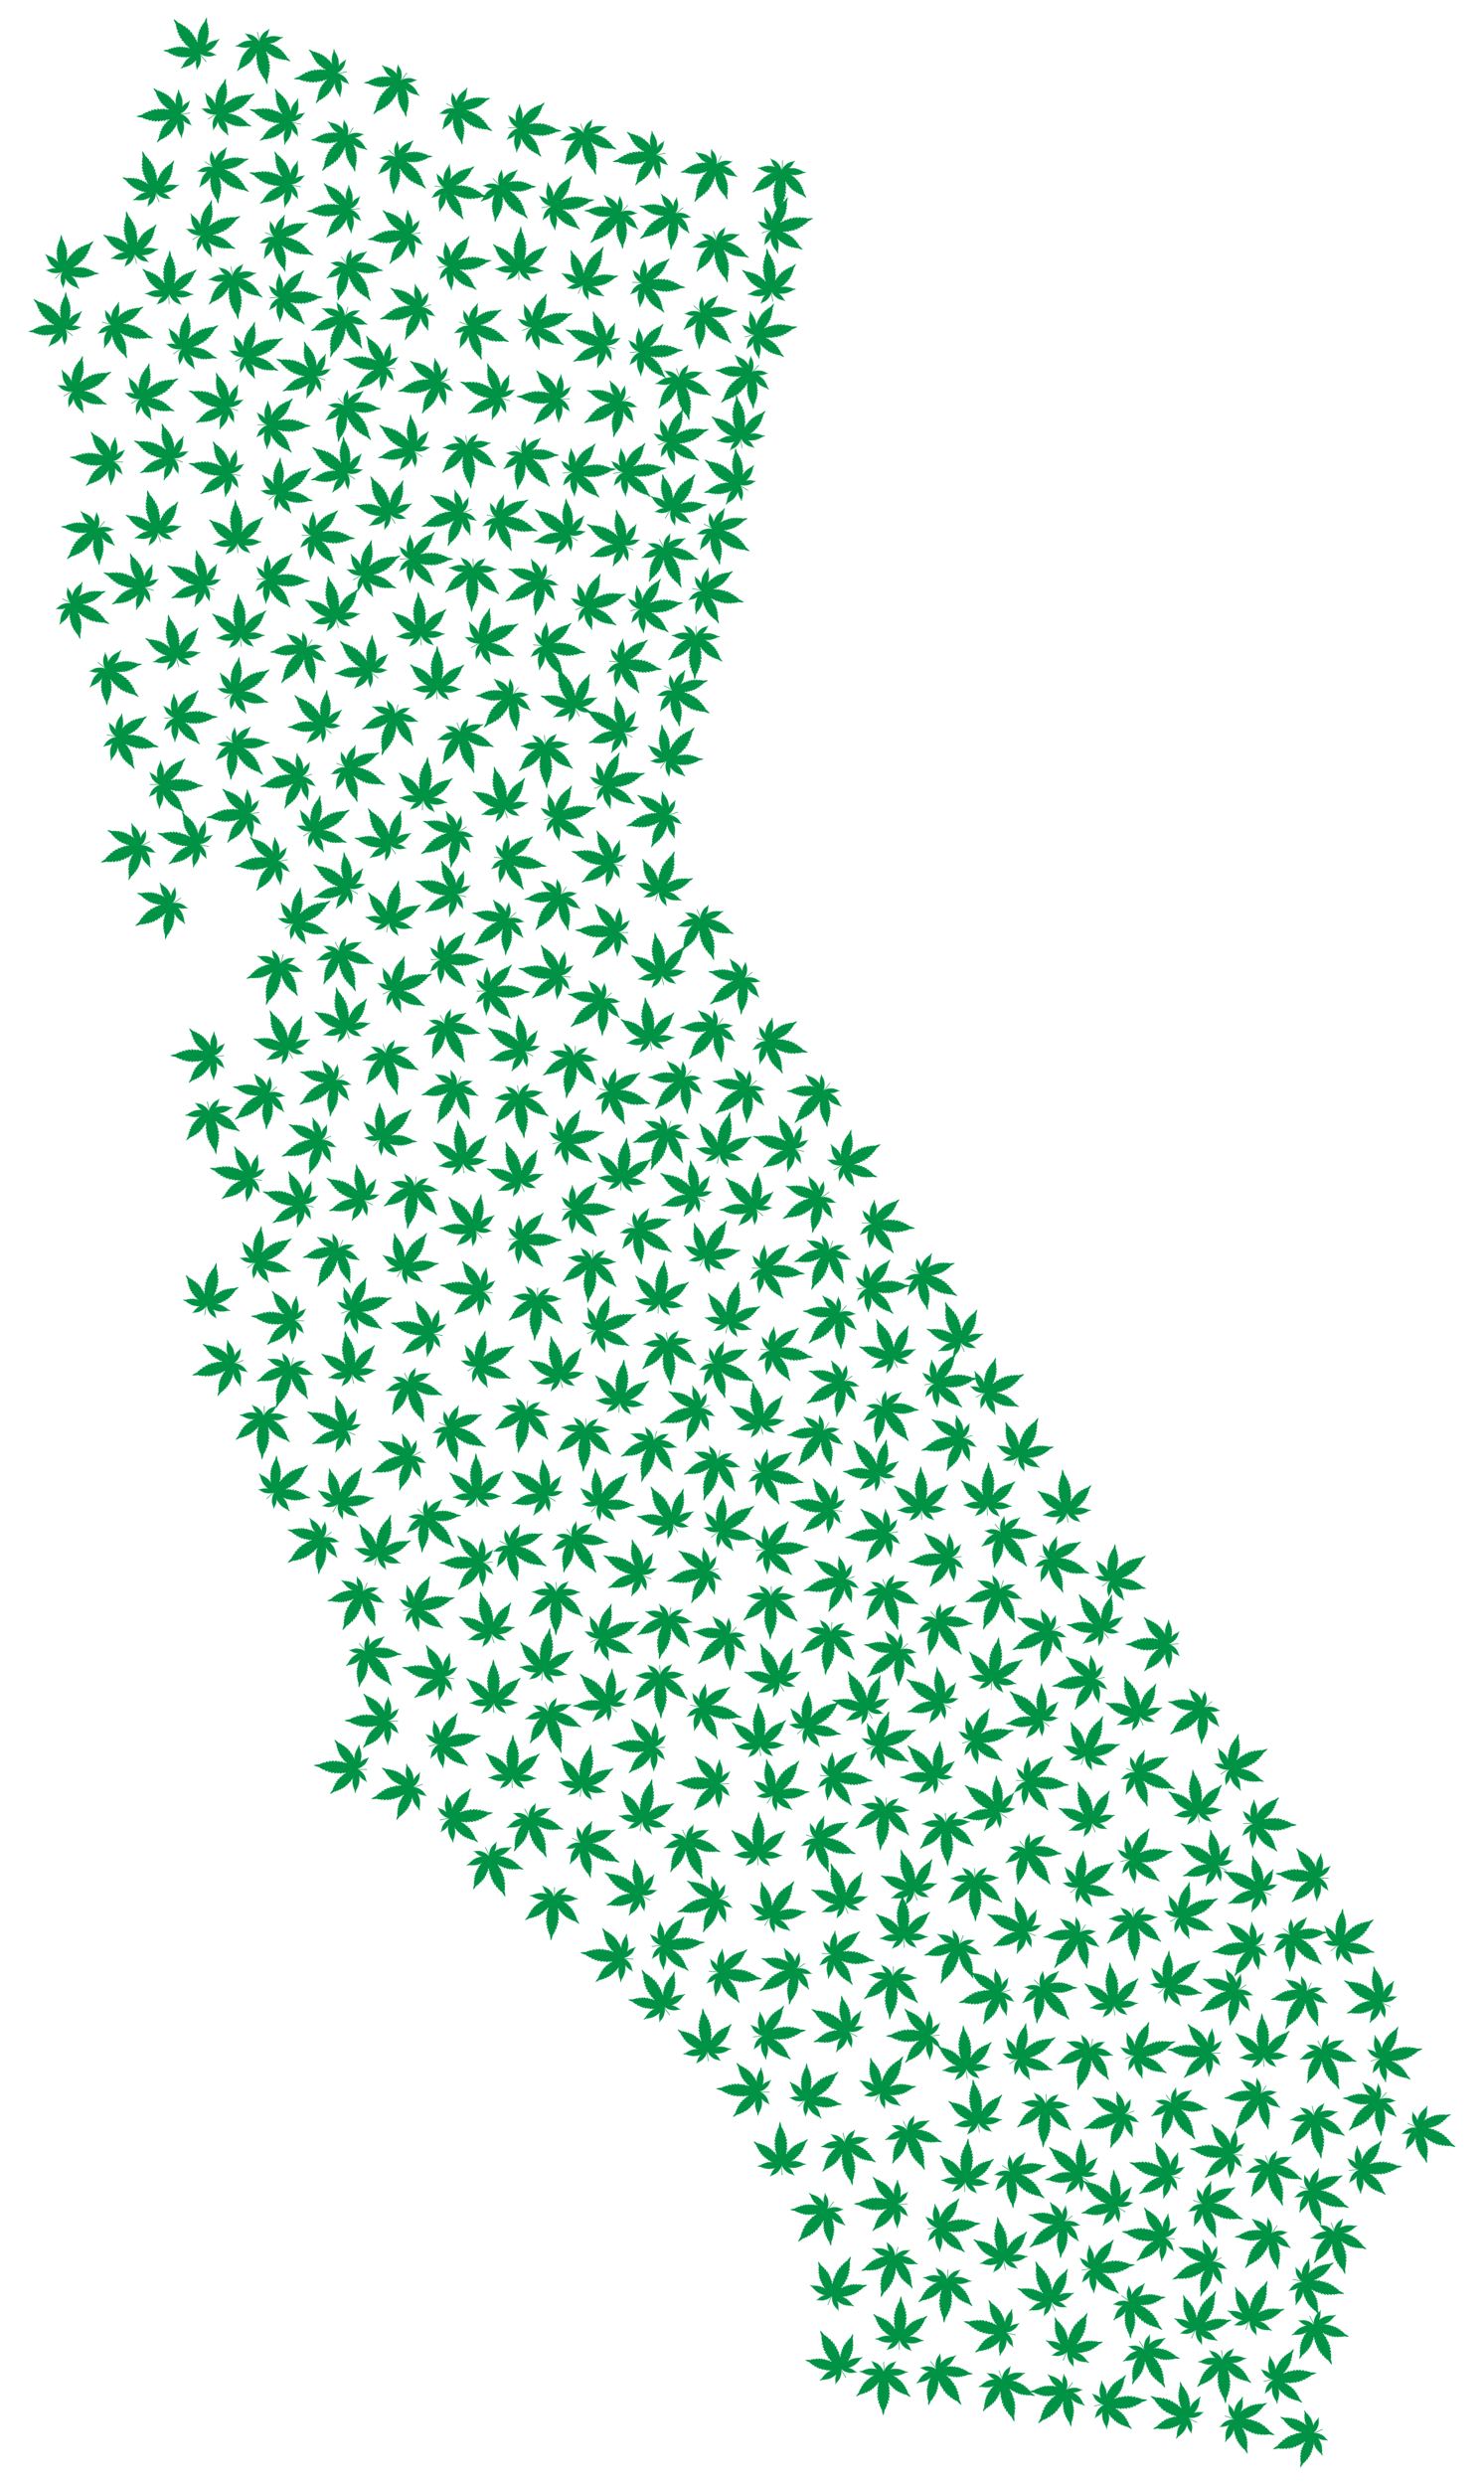 <?xml version="1.0" encoding="UTF-8"?>
<!DOCTYPE svg  PUBLIC '-//W3C//DTD SVG 1.1//EN'  'http://www.w3.org/Graphics/SVG/1.1/DTD/svg11.dtd'>
<svg enable-background="new 0 0 969.132 1622.738" version="1.1" viewBox="0 0 969.13 1622.7" xml:space="preserve" xmlns="http://www.w3.org/2000/svg" xmlns:xlink="http://www.w3.org/1999/xlink">
<symbol id="a" viewBox="-25.042 -25 50.083 50">
	<g fill="#009245">
		<path d="m13.646 3.453c0.35 0-0.248-0.247 0 0z"/>
		<path d="m21.996 3.537c0.188 0.021 0.377 0.01 0.523 0 0.042-0.188-0.461-1.298-1.329-1.926 0.252-0.027 0.38-0.077 0.511-0.117 0.021 4e-3 0.042 8e-3 0.064 0.013l-0.027-0.024c9e-3 -2e-3 0.018-5e-3 0.027-7e-3 -0.136-0.377-1.664-1.999-2.03-2.03 0.282-0.052 0.817-0.15 0.994-0.272 0.167-0.115-1.413-1.58-2.511-1.727 0.333-0.146 1.23-0.274 1.203-0.408-0.021-0.136-1.318-1.392-2.354-1.402 0.283-0.283 0.848-0.241 0.963-0.471s-1.549-1.161-2.71-1.308c0.041-0.147 0.702-0.283 0.942-0.387 0.241-0.105-0.712-1.203-2.564-1.078 0.136-0.209 0.596-0.429 0.649-0.555 0.105-0.23-0.837-0.69-2.239-0.952 0.178-0.23 0.701-0.147 0.659-0.429-0.042-0.283-1.256-0.931-2.501-0.911 0.063-0.178 0.324-0.335 0.314-0.554-9e-3 -0.189-1.162-0.432-1.845-0.669 0.011-0.075-0.074-0.168-0.133-0.269 0.04-0.026 0.076-0.05 0.102-0.082 0.764 0.426 1.355 0.581 1.404 0.424 0.032-0.094-0.115-0.398-0.084-0.565 0.866 0.866 1.855 0.758 1.763 0.575h5e-3c-2e-3 -1e-3 -4e-3 -2e-3 -7e-3 -3e-3 -0.081-0.163-0.338-0.502-0.297-0.594 0.649 0.44 1.904 0.701 1.946 0.534s-0.262-0.398-0.283-0.67c0.534 0.45 1.737 0.387 1.81 0.324 0.073-0.053-0.324-0.513-0.429-0.733 0.617 0.408 2.062 0.366 2.03 0.23-0.042-0.136-0.241-0.387-0.387-0.576 0.188 0.147 1.674 0 1.915-0.136-0.063-0.084-0.094-0.178-0.23-0.324 0.711 0.063 1.455-0.272 1.517-0.387l-6e-3 -6e-3c6e-3 -1e-3 0.011-3e-3 0.016-4e-3 -8e-3 -1e-3 -0.016-3e-3 -0.024-5e-3 -0.062-0.07-0.151-0.147-0.248-0.215 0.542-0.031 3.051-0.56 3.447-0.864 6e-3 -2e-3 0.011-3e-3 0.016-5e-3 -5e-3 -1e-3 -0.01-2e-3 -0.015-4e-3 -0.403-0.293-2.927-0.729-3.48-0.739 0.105-0.073 0.199-0.157 0.262-0.23-0.073-0.105-0.827-0.419-1.538-0.335 0.123-0.142 0.152-0.224 0.203-0.308 9e-3 -6e-3 0.018-0.011 0.028-0.016-6e-3 0-0.012 1e-3 -0.018 1e-3 2e-3 -4e-3 5e-3 -8e-3 8e-3 -0.012-0.241-0.136-1.737-0.23-1.926-0.073 0.052-0.067 0.392-0.516 0.366-0.596h1e-3 -1e-3c-0.043-0.125-1.428-0.104-2.019 0.314 0.104-0.229 0.504-0.722 0.402-0.756 2e-3 -3e-3 4e-3 -5e-3 6e-3 -8e-3 -4e-3 2e-3 -7e-3 4e-3 -0.01 5e-3 -0.141-0.058-1.291-0.065-1.79 0.392 0.011-0.272 0.314-0.513 0.262-0.68-0.042-0.167-1.297 0.136-1.925 0.597-0.052-0.084 0.209-0.45 0.283-0.617 0.073-0.157-0.9-0.262-1.748 0.649-0.031-0.157 0.094-0.481 0.063-0.565-0.053-0.167-0.722 0.042-1.549 0.565-0.021-0.196 0.274-0.392 0.131-0.508l5e-3 -5e-3c-2e-3 1e-3 -5e-3 2e-3 -7e-3 2e-3 -0.185-0.123-1.071 0.144-1.646 0.699-0.03-0.091-0.012-0.215-0.039-0.316 2e-3 -3e-3 5e-3 -6e-3 7e-3 -8e-3 -3e-3 1e-3 -6e-3 2e-3 -8e-3 4e-3 -0.04-0.145-0.109-0.13-0.296-0.054-0.051-0.062-0.234-0.147-0.281-0.232 0.821 0.061 1.308-0.437 1.166-0.499 2e-3 -1e-3 4e-3 -2e-3 6e-3 -4e-3 -4e-3 0-9e-3 0-0.013 1e-3 -0.128-0.049-0.396-0.099-0.406-0.168 0.534-0.063 1.298-0.492 1.245-0.597-0.052-0.105-0.314-0.084-0.45-0.22 0.481 0 1.078-0.586 1.088-0.649 0.011-0.063-0.398-0.126-0.555-0.188 0.49-0.061 1.256-0.742 1.148-0.804 1e-3 -1e-3 2e-3 -1e-3 3e-3 -2e-3h-6e-3c-0.087-0.048-0.297-0.086-0.444-0.116 0.167-0.011 0.869-0.753 0.931-0.931-5e-3 -1e-3 -9e-3 -3e-3 -0.014-5e-3 1e-3 -2e-3 3e-3 -4e-3 4e-3 -6e-3 -0.092-0.015-0.109-0.041-0.251-0.052 0.398-0.293 0.628-0.795 0.607-0.89-0.063 0-0.146-0.011-0.241 0 0.273-0.263 1.34-1.675 1.402-2.009-0.335 0.021-1.852 0.942-2.145 1.182 0.021-0.084 0.021-0.167 0.031-0.241-0.084-0.032-0.617 0.146-0.942 0.513 0-0.136-0.021-0.199-0.031-0.272-3e-3 1e-3 -7e-3 2e-3 -0.011 3e-3v-3e-3c-0.639 0.372-0.997 0.734-1.015 0.827-0.011-0.157-0.032-0.387-0.073-0.471-0.042-0.084-0.795 0.575-0.911 1.067-0.049-0.155-0.059-0.574-0.122-0.574s-0.701 0.534-0.753 1.015c-0.115-0.146-0.073-0.398-0.167-0.461s-0.607 0.66-0.733 1.183c-0.063-0.021-0.094-0.335-0.125-0.45-0.032-0.115-0.586 0.272-0.617 1.12-0.094-0.073-0.167-0.293-0.22-0.325-0.105-0.063-0.356 0.345-0.544 0.984-0.085-0.085-0.045-0.557-0.334-0.182 0-9e-3 -1e-3 -0.018-1e-3 -0.027-0.069 0.145-0.319 0.478-0.366 0.984-0.114-0.065-0.207-0.31-0.344-0.044 0-0.01-1e-3 -0.019-1e-3 -0.029-0.106 0.193-0.21 0.597-0.356 0.848-0.084-0.063-0.053-0.157-0.167-0.157-0.23 0.01-0.314 1.099-0.345 1.235-0.097-0.097-0.156-0.261-0.229-0.195-1e-3 -1e-3 -1e-3 -2e-3 -2e-3 -4e-3 -0.174 0.249-0.143 0.161-0.229 0.548-0.165 0.512-0.366 1.271-0.551 1.814-0.677-5.574 0.265-5.274 0.058-9.122h-0.492c0.139 2.071-0.345 4.647-0.345 5.588 0 0.904 0.162 2.446 0.267 3.354-0.398-1.038-0.505-2.219-0.686-2.168-3e-3 -5e-3 -7e-3 -9e-3 -0.01-0.013-5e-3 8e-3 -9e-3 0.016-0.013 0.023-0.044 0.029-0.064 0.106-0.154 0.196-0.038-0.165-0.115-1.286-0.374-1.232-1e-3 -5e-3 -2e-3 -9e-3 -3e-3 -0.013-1e-3 5e-3 -3e-3 0.01-5e-3 0.015-0.073 0.019-0.058 0.098-0.131 0.153-0.26-0.428-0.331-1.079-0.551-0.901-5e-3 -0.01-9e-3 -0.02-0.014-0.031-1e-3 0.015-1e-3 0.03-2e-3 0.045-0.045 0.041-0.084 0.094-0.134 0.112-0.051-0.552-0.414-1.138-0.559-1.097-2e-3 -4e-3 -4e-3 -8e-3 -6e-3 -0.013v0.015c-0.083 0.032-0.041 0.235-0.136 0.32-0.22-0.649-0.471-1.057-0.575-1.005-0.052 0.032-0.136 0.251-0.22 0.325-0.032-0.858-0.575-1.235-0.617-1.12-0.031 0.115-0.063 0.429-0.125 0.45-0.126-0.523-0.628-1.246-0.733-1.182-0.104 0.063-0.052 0.324-0.167 0.46-0.052-0.471-0.691-1.005-0.753-1.015-0.063 0-0.084 0.408-0.125 0.575-0.113-0.48-0.872-1.173-0.917-1.052-1e-3 -2e-3 -2e-3 -4e-3 -4e-3 -5e-3 1e-3 4e-3 1e-3 7e-3 2e-3 0.011-0.036 0.095-0.055 0.295-0.064 0.45-0.031-0.167-0.848-0.785-1.026-0.827-1e-3 5e-3 -1e-3 0.01-2e-3 0.015-3e-3 -1e-3 -6e-3 -3e-3 -8e-3 -4e-3 -0.014 0.167-0.021 0.165-0.021 0.262-0.335-0.366-0.858-0.544-0.942-0.513 0 0.063 0.01 0.146 0.031 0.241-0.293-0.241-1.81-1.161-2.145-1.182 1e-3 6e-3 3e-3 0.013 5e-3 0.019-0.012-6e-3 -0.024-0.013-0.036-0.019 0.025 0.035 0.824 1.424 1.434 2.009-0.074-9e-3 -0.157-0.01-0.218-3e-3 -0.014-2e-3 -0.028-5e-3 -0.043-8e-3 0.026 0.147 0.249 0.621 0.628 0.9-0.166 0.013-0.14 0.041-0.283 0.052 0.17 0.282 0.796 0.932 0.952 0.942-0.152 0.03-0.364 0.071-0.453 0.121-9e-3 -2e-3 -0.019-4e-3 -0.029-6e-3 6e-3 5e-3 0.012 0.01 0.017 0.015-0.038 0.077 0.663 0.719 1.165 0.791-0.151 0.06-0.532 0.12-0.554 0.181-7e-3 -1e-3 -0.014-2e-3 -0.022-3e-3l0.024 0.018c0.044 0.09 0.619 0.631 1.085 0.641-0.123 0.123-0.374 0.116-0.444 0.213-9e-3 -1e-3 -0.017-2e-3 -0.026-4e-3 7e-3 5e-3 0.013 0.01 0.02 0.015-0.032 0.111 0.719 0.53 1.246 0.592-0.02 0.061-0.308 0.122-0.42 0.174-9e-3 -3e-3 -0.018-6e-3 -0.03-6e-3 5e-3 5e-3 0.01 9e-3 0.017 0.013-0.099 0.063 0.339 0.551 1.186 0.489-0.059 0.089-0.25 0.187-0.288 0.242-0.2-0.084-0.278-0.107-0.321 0.044-3e-3 -1e-3 -6e-3 -2e-3 -8e-3 -4e-3 2e-3 3e-3 5e-3 5e-3 7e-3 8e-3 -0.027 0.101-8e-3 0.225-0.039 0.316-0.613-0.592-1.524-0.821-1.646-0.698-2e-3 -1e-3 -5e-3 -2e-3 -7e-3 -3e-3l5e-3 5e-3c-0.143 0.116 0.152 0.312 0.132 0.508-0.827-0.523-1.497-0.732-1.549-0.565-0.032 0.084 0.094 0.408 0.063 0.565-0.817-0.878-1.751-0.812-1.751-0.665 0 0.067 0.344 0.541 0.286 0.634-0.628-0.46-1.883-0.764-1.925-0.597-0.052 0.167 0.251 0.408 0.262 0.68-0.498-0.457-1.648-0.451-1.79-0.392-3e-3 -2e-3 -7e-3 -4e-3 -0.01-5e-3 2e-3 3e-3 3e-3 5e-3 6e-3 8e-3 -0.094 0.047 0.296 0.521 0.402 0.756-0.591-0.418-1.976-0.439-2.019-0.314-1e-3 0 0 0 0 0-0.027 0.08 0.314 0.53 0.366 0.596-0.184-0.153-1.615-0.067-1.906 0.064-7e-3 0-0.013-1e-3 -0.02-1e-3l9e-3 6e-3c-3e-3 2e-3 -7e-3 3e-3 -9e-3 5e-3 0.063 0.094 0.084 0.178 0.22 0.335-0.712-0.084-1.465 0.23-1.538 0.335 0.063 0.073 0.157 0.157 0.262 0.23-0.552 0.011-3.076 0.446-3.479 0.739-5e-3 1e-3 -0.01 2e-3 -0.016 4e-3 6e-3 2e-3 0.011 3e-3 0.017 5e-3 0.396 0.304 2.906 0.833 3.447 0.864-0.097 0.068-0.186 0.146-0.248 0.215-8e-3 1e-3 -0.016 3e-3 -0.024 5e-3 5e-3 1e-3 0.01 3e-3 0.016 4e-3 -2e-3 2e-3 -4e-3 4e-3 -5e-3 6e-3 0.063 0.115 0.806 0.45 1.517 0.387-0.137 0.147-0.169 0.243-0.23 0.324 0.241 0.136 1.727 0.283 1.915 0.136-0.146 0.188-0.345 0.44-0.387 0.576-0.031 0.136 1.413 0.178 2.03-0.23-0.104 0.22-0.502 0.68-0.429 0.733 0.073 0.063 1.276 0.125 1.81-0.324-0.021 0.272-0.324 0.502-0.282 0.67 0.042 0.167 1.297-0.094 1.946-0.534 0.041 0.091-0.214 0.429-0.296 0.592-2e-3 1e-3 -5e-3 3e-3 -7e-3 4e-3h5e-3c-0.089 0.179 0.891 0.296 1.763-0.576 0.028 0.151-0.088 0.413-0.088 0.532 0 0.311 1.063-0.2 1.396-0.384 0.026 0.035 0.066 0.06 0.108 0.088-0.06 0.099-0.14 0.191-0.124 0.263-0.681 0.239-1.847 0.483-1.856 0.673-0.01 0.22 0.241 0.377 0.314 0.554-1.245-0.01-2.459 0.628-2.501 0.911-0.042 0.282 0.481 0.199 0.659 0.429-1.413 0.262-2.354 0.722-2.25 0.952 0.053 0.126 0.523 0.345 0.649 0.555-1.852-0.126-2.805 0.973-2.564 1.078s0.9 0.241 0.942 0.387c-1.151 0.146-2.826 1.078-2.71 1.308 0.105 0.22 0.68 0.188 0.963 0.471-1.036 0.01-2.334 1.266-2.355 1.402-0.031 0.136 0.869 0.262 1.203 0.408-1.088 0.147-2.679 1.612-2.511 1.727 0.167 0.115 0.649 0.209 0.994 0.272-0.366 0.021-1.905 1.643-2.03 2.03 0.157 0.031 0.283 0.105 0.575 0.136-0.869 0.628-1.371 1.737-1.329 1.925 8e-3 1e-3 0.017 1e-3 0.026 2e-3 -2e-3 3e-3 -4e-3 6e-3 -5e-3 8e-3 5e-3 -3e-3 8e-3 -5e-3 0.013-8e-3 0.141 9e-3 0.315 0.017 0.489-2e-3 -0.596 0.576-2.92 3.652-3.045 4.364 7e-3 0 0.015-1e-3 0.022-2e-3 -1e-3 1e-3 -1e-3 2e-3 -2e-3 2e-3 2e-3 -1e-3 3e-3 -2e-3 5e-3 -3e-3 0.78-0.094 4.01-2.044 4.631-2.572-0.042 0.178-0.053 0.366-0.063 0.513 0.188 0.063 1.34-0.324 2.062-1.12 0 0.304 0.063 0.429 0.084 0.586 7e-3 -2e-3 0.015-3e-3 0.023-6e-3 0 2e-3 -1e-3 4e-3 -2e-3 6e-3 2e-3 -3e-3 5e-3 -5e-3 7e-3 -8e-3 0.447-0.136 2.15-1.444 2.211-1.792 0.031 0.345 0.073 0.837 0.167 1.015s1.716-1.245 1.978-2.323c0.108 0.367 0.136 1.29 0.293 1.243v3e-3c0-1e-3 1e-3 -2e-3 1e-3 -3e-3 0.193-0.056 1.519-1.18 1.631-2.195 0.251 0.314 0.167 0.879 0.377 1.015 0.209 0.136 1.319-1.423 1.58-2.564 0.129 0.052 0.192 0.722 0.276 0.973s1.277-0.586 1.34-2.438c0.199 0.146 0.355 0.628 0.481 0.701 0.22 0.125 0.774-0.753 1.182-2.135 0.208 0.198 0.079 0.746 0.366 0.689v2e-3l1e-3 -2e-3c0.291-0.049 1.036-1.175 1.15-2.394 0.167 0.094 0.293 0.366 0.513 0.377 0.083 4e-3 0.2-0.21 0.332-0.506 0.07-0.019 0.149-0.036 0.244-0.017-0.209 0.711-1.172 2.302-0.994 2.49s0.523 0.073 0.732 0.157c-0.994 1.077-1.391 2.647-1.182 2.909s0.544-0.272 0.89-0.241c-0.89 1.444-1.224 2.627-0.942 2.721 0.157 0.042 0.701-0.188 0.994-0.136-1.536 1.484-1.402 3.243-1.049 3.073 0 8e-3 1e-3 0.016 2e-3 0.024 4e-3 -0.012 9e-3 -0.022 0.015-0.033 0.301-0.151 0.883-0.581 1.032-0.501-0.766 1.093-1.315 3.341-0.972 3.406 0 2e-3 -1e-3 4e-3 -1e-3 6e-3 1e-3 -2e-3 2e-3 -3e-3 4e-3 -5e-3 0.291 0.049 0.7-0.446 1.158-0.476-0.816 0.921-0.732 3.035-0.628 3.171 0.105 0.136 0.911-0.544 1.308-0.732-0.727 1.06-0.728 3.632-0.449 3.552 0 2e-3 0 4e-3 -1e-3 6e-3 2e-3 -2e-3 3e-3 -5e-3 5e-3 -7e-3 0.247-0.07 0.686-0.409 1-0.652-0.262 0.345-0.052 2.961 0.188 3.38 3e-3 -2e-3 7e-3 -5e-3 0.011-7e-3v7e-3c2e-3 -4e-3 4e-3 -7e-3 7e-3 -0.011 0.151-0.098 0.306-0.155 0.558-0.387-0.136 1.256 0.44 2.564 0.639 2.679l6e-3 -6e-3c2e-3 5e-3 3e-3 0.011 5e-3 0.016 2e-3 -0.01 5e-3 -0.019 7e-3 -0.028 0.113-0.113 0.261-0.263 0.39-0.442 0.021 0.973 0.89 5.421 1.413 6.101 2e-3 -3e-3 4e-3 -6e-3 6e-3 -8e-3 0 4e-3 1e-3 0.01 2e-3 0.017 3e-3 -0.013 6e-3 -0.025 9e-3 -0.038 0.525-0.761 1.362-5.112 1.393-6.073 0.136 0.188 0.293 0.345 0.408 0.46 0.188-0.115 0.774-1.423 0.638-2.679 0.256 0.235 0.412 0.291 0.566 0.391 3e-3 6e-3 7e-3 0.011 0.01 0.017v-0.01c0.241-0.419 0.45-3.035 0.188-3.38 0.331 0.248 0.773 0.597 1.016 0.656 3e-3 5e-3 7e-3 9e-3 0.01 0.013 0-4e-3 -1e-3 -7e-3 -2e-3 -0.011 0.233 0.117 0.279-2.457-0.469-3.557 0.38 0.175 1.175 0.844 1.302 0.738 2e-3 1e-3 4e-3 3e-3 6e-3 5e-3 -1e-3 -2e-3 -2e-3 -5e-3 -4e-3 -7e-3 0.114-0.152 0.186-2.26-0.624-3.174 0.46 0.02 0.871 0.521 1.162 0.475 5e-3 1e-3 8e-3 4e-3 0.011 6e-3 -1e-3 -2e-3 -2e-3 -5e-3 -4e-3 -8e-3 0.326-0.07-0.212-2.298-0.98-3.404 0.152-0.08 0.757 0.36 1.052 0.51 5e-3 8e-3 0.011 0.015 0.016 0.024 0-6e-3 -1e-3 -0.011-2e-3 -0.016 0.322 0.134 0.477-1.59-1.065-3.081 0.273-0.051 0.8 0.173 0.977 0.14l6e-3 6e-3c-1e-3 -2e-3 -1e-3 -5e-3 -2e-3 -7e-3 0.325-0.081-0.089-1.35-0.929-2.724 0.335-0.021 0.68 0.502 0.889 0.241 0.209-0.262-0.188-1.831-1.183-2.909 0.159-0.056 0.389-9e-3 0.573-0.065 2e-3 0 2e-3 1e-3 3e-3 2e-3 0-1e-3 -1e-3 -2e-3 -1e-3 -3e-3 0.059-0.018 0.113-0.046 0.158-0.092 0.188-0.188-0.785-1.779-0.994-2.49 0.103-0.021 0.187 1e-3 0.261 0.021l0.105 0.24c0.021 0.032 0.032 0.053 0.053 0.085v-7e-3c0.25 0.43 0.456-0.09 0.681-0.203 0.109 1.291 0.85 2.152 0.868 2.187v-8e-3c0.563 0.644 0.45-0.283 0.649-0.473 0.428 1.459 0.998 2.304 1.19 2.14 1e-3 2e-3 1e-3 3e-3 2e-3 5e-3v-7e-3c0.124-0.092 0.277-0.541 0.471-0.694 0.063 1.854 1.264 2.702 1.342 2.43 3e-3 3e-3 5e-3 6e-3 8e-3 8e-3 -2e-3 -4e-3 -4e-3 -9e-3 -6e-3 -0.014 0.082-0.261 0.144-0.908 0.278-0.959 0.262 1.14 1.36 2.7 1.58 2.564s0.126-0.701 0.377-1.015c0.115 1.035 1.495 2.187 1.643 2.198 0.147 0.01 0.178-0.89 0.283-1.246 0.262 1.078 1.863 2.491 1.967 2.313v-1e-3c4e-3 4e-3 7e-3 7e-3 0.01 0.012-1e-3 -7e-3 -3e-3 -0.015-5e-3 -0.022 0.1-0.186 0.131-0.665 0.161-1.003 0.073 0.356 1.842 1.706 2.24 1.8l0.01 0.01c-2e-3 -9e-3 -5e-3 -0.017-7e-3 -0.026 0.032-0.15 0.081-0.277 0.081-0.571 0.705 0.777 1.82 1.154 2.046 1.122 5e-3 2e-3 0.01 5e-3 0.015 8e-3 -2e-3 -3e-3 -5e-3 -6e-3 -7e-3 -9e-3 2e-3 0 5e-3 -1e-3 7e-3 -1e-3 -0.011-0.136-0.021-0.324-0.063-0.513 0.621 0.528 3.862 2.478 4.632 2.572 8e-3 5e-3 0.016 9e-3 0.025 0.013-2e-3 -4e-3 -5e-3 -7e-3 -7e-3 -0.011 2e-3 0 5e-3 1e-3 7e-3 1e-3 -0.125-0.723-2.448-3.8-3.045-4.365z"/>
	</g>
</symbol>

	
		<use transform="matrix(.513 -.493 -.493 -.513 390.87 1105.7)" x="-25.042" y="-25" width="50.083" height="50" overflow="visible" xlink:href="#a"/>
	
		<use transform="matrix(-.491 -.514 -.514 .491 468.59 1074.4)" x="-25.042" y="-25" width="50.083" height="50" overflow="visible" xlink:href="#a"/>
	
		<use transform="matrix(.624 -.341 -.341 -.624 544.15 1537.5)" x="-25.042" y="-25" width="50.083" height="50" overflow="visible" xlink:href="#a"/>
	
		<use transform="matrix(.094 .705 .705 -.094 304.37 1186.1)" x="-25.042" y="-25" width="50.083" height="50" overflow="visible" xlink:href="#a"/>
	
		<use transform="matrix(-.014 .711 .711 .014 185.33 277.76)" x="-25.042" y="-25" width="50.083" height="50" overflow="visible" xlink:href="#a"/>
	
		<use transform="matrix(-.044 .71 .71 .044 349.01 84.391)" x="-25.042" y="-25" width="50.083" height="50" overflow="visible" xlink:href="#a"/>
	
		<use transform="matrix(-.407 -.583 -.583 .407 202.43 1010.3)" x="-25.042" y="-25" width="50.083" height="50" overflow="visible" xlink:href="#a"/>
	
		<use transform="matrix(.205 .681 .681 -.205 404.33 509.93)" x="-25.042" y="-25" width="50.083" height="50" overflow="visible" xlink:href="#a"/>
	
		<use transform="matrix(.438 -.56 -.56 -.438 644.01 1176.6)" x="-25.042" y="-25" width="50.083" height="50" overflow="visible" xlink:href="#a"/>
	
		<use transform="matrix(.424 -.571 -.571 -.424 721.11 1434.3)" x="-25.042" y="-25" width="50.083" height="50" overflow="visible" xlink:href="#a"/>
	
		<use transform="matrix(-.651 .285 .285 .651 867.57 1348.3)" x="-25.042" y="-25" width="50.083" height="50" overflow="visible" xlink:href="#a"/>
	
		<use transform="matrix(-.71 -.043 -.043 .71 350.12 857.97)" x="-25.042" y="-25" width="50.083" height="50" overflow="visible" xlink:href="#a"/>
	
		<use transform="matrix(.004 -.711 -.711 -.004 575.37 1439.2)" x="-25.042" y="-25" width="50.083" height="50" overflow="visible" xlink:href="#a"/>
	
		<use transform="matrix(-.643 -.303 -.303 .643 621.87 1279.4)" x="-25.042" y="-25" width="50.083" height="50" overflow="visible" xlink:href="#a"/>
	
		<use transform="matrix(-.367 -.609 -.609 .367 541.88 907.46)" x="-25.042" y="-25" width="50.083" height="50" overflow="visible" xlink:href="#a"/>
	
		<use transform="matrix(.632 .327 .327 -.632 785.9 1511.7)" x="-25.042" y="-25" width="50.083" height="50" overflow="visible" xlink:href="#a"/>
	
		<use transform="matrix(.283 -.652 -.652 -.283 196.64 241.41)" x="-25.042" y="-25" width="50.083" height="50" overflow="visible" xlink:href="#a"/>
	
		<use transform="matrix(-.561 .437 .437 .561 231.45 273.44)" x="-25.042" y="-25" width="50.083" height="50" overflow="visible" xlink:href="#a"/>
	
		<use transform="matrix(-.681 -.203 -.203 .681 423.95 950.91)" x="-25.042" y="-25" width="50.083" height="50" overflow="visible" xlink:href="#a"/>
	
		<use transform="matrix(.706 -.084 -.084 -.706 300.98 748.97)" x="-25.042" y="-25" width="50.083" height="50" overflow="visible" xlink:href="#a"/>
	
		<use transform="matrix(-.711 -.004 -.004 .711 363.1 1050.3)" x="-25.042" y="-25" width="50.083" height="50" overflow="visible" xlink:href="#a"/>
	
		<use transform="matrix(-.672 -.233 -.233 .672 186.13 902.64)" x="-25.042" y="-25" width="50.083" height="50" overflow="visible" xlink:href="#a"/>
	
		<use transform="matrix(-.184 .687 .687 .184 468.7 388.66)" x="-25.042" y="-25" width="50.083" height="50" overflow="visible" xlink:href="#a"/>
	
		<use transform="matrix(-.517 .488 .488 .517 284.6 997.73)" x="-25.042" y="-25" width="50.083" height="50" overflow="visible" xlink:href="#a"/>
	
		<use transform="matrix(-.064 .708 .708 .064 680.6 1164.1)" x="-25.042" y="-25" width="50.083" height="50" overflow="visible" xlink:href="#a"/>
	
		<use transform="matrix(-.709 -.048 -.048 .709 360.99 1249.5)" x="-25.042" y="-25" width="50.083" height="50" overflow="visible" xlink:href="#a"/>
	
		<use transform="matrix(.009 .711 .711 -.009 193.26 194.25)" x="-25.042" y="-25" width="50.083" height="50" overflow="visible" xlink:href="#a"/>
	
		<use transform="matrix(.211 .679 .679 -.211 392.08 393.07)" x="-25.042" y="-25" width="50.083" height="50" overflow="visible" xlink:href="#a"/>
	
		<use transform="matrix(.612 -.362 -.362 -.612 433.88 985.82)" x="-25.042" y="-25" width="50.083" height="50" overflow="visible" xlink:href="#a"/>
	
		<use transform="matrix(-.547 .455 .455 .547 347.9 304.35)" x="-25.042" y="-25" width="50.083" height="50" overflow="visible" xlink:href="#a"/>
	
		<use transform="matrix(-.102 .704 .704 .102 480.05 1289.7)" x="-25.042" y="-25" width="50.083" height="50" overflow="visible" xlink:href="#a"/>
	
		<use transform="matrix(.18 -.688 -.688 -.18 646.55 1520.4)" x="-25.042" y="-25" width="50.083" height="50" overflow="visible" xlink:href="#a"/>
	
		<use transform="matrix(-.699 -.13 -.13 .699 341.6 931.48)" x="-25.042" y="-25" width="50.083" height="50" overflow="visible" xlink:href="#a"/>
	
		<use transform="matrix(.214 -.678 -.678 -.214 754.37 1417.4)" x="-25.042" y="-25" width="50.083" height="50" overflow="visible" xlink:href="#a"/>
	
		<use transform="matrix(-.366 .61 .61 .366 306.26 76.412)" x="-25.042" y="-25" width="50.083" height="50" overflow="visible" xlink:href="#a"/>
	
		<use transform="matrix(.335 .627 .627 -.335 812.24 1150.4)" x="-25.042" y="-25" width="50.083" height="50" overflow="visible" xlink:href="#a"/>
	
		<use transform="matrix(-.671 -.236 -.236 .671 221.59 216.69)" x="-25.042" y="-25" width="50.083" height="50" overflow="visible" xlink:href="#a"/>
	
		<use transform="matrix(.353 -.617 -.617 -.353 893.06 1302)" x="-25.042" y="-25" width="50.083" height="50" overflow="visible" xlink:href="#a"/>
	
		<use transform="matrix(-.08 .707 .707 .08 508.06 829.82)" x="-25.042" y="-25" width="50.083" height="50" overflow="visible" xlink:href="#a"/>
	
		<use transform="matrix(-.552 -.448 -.448 .552 254.96 60.914)" x="-25.042" y="-25" width="50.083" height="50" overflow="visible" xlink:href="#a"/>
	
		<use transform="matrix(-.52 -.485 -.485 .52 439.79 711.5)" x="-25.042" y="-25" width="50.083" height="50" overflow="visible" xlink:href="#a"/>
	
		<use transform="matrix(.087 -.706 -.706 -.087 396.61 1277.3)" x="-25.042" y="-25" width="50.083" height="50" overflow="visible" xlink:href="#a"/>
	
		<use transform="matrix(.643 -.304 -.304 -.643 183.74 675.74)" x="-25.042" y="-25" width="50.083" height="50" overflow="visible" xlink:href="#a"/>
	
		<use transform="matrix(.71 .048 .048 -.71 631.04 1414.1)" x="-25.042" y="-25" width="50.083" height="50" overflow="visible" xlink:href="#a"/>
	
		<use transform="matrix(-.53 -.474 -.474 .53 533.06 1450.6)" x="-25.042" y="-25" width="50.083" height="50" overflow="visible" xlink:href="#a"/>
	
		<use transform="matrix(-.685 .192 .192 .685 254.85 698.26)" x="-25.042" y="-25" width="50.083" height="50" overflow="visible" xlink:href="#a"/>
	
		<use transform="matrix(-.232 -.672 -.672 .232 291.94 338.14)" x="-25.042" y="-25" width="50.083" height="50" overflow="visible" xlink:href="#a"/>
	
		<use transform="matrix(-.219 .676 .676 .219 334.31 341.4)" x="-25.042" y="-25" width="50.083" height="50" overflow="visible" xlink:href="#a"/>
	
		<use transform="matrix(-.635 -.32 -.32 .635 293.51 718.08)" x="-25.042" y="-25" width="50.083" height="50" overflow="visible" xlink:href="#a"/>
	
		<use transform="matrix(.464 .539 .539 -.464 534.17 1364.4)" x="-25.042" y="-25" width="50.083" height="50" overflow="visible" xlink:href="#a"/>
	
		<use transform="matrix(.664 -.254 -.254 -.664 623.58 866.66)" x="-25.042" y="-25" width="50.083" height="50" overflow="visible" xlink:href="#a"/>
	
		<use transform="matrix(.199 -.683 -.683 -.199 390.08 560.81)" x="-25.042" y="-25" width="50.083" height="50" overflow="visible" xlink:href="#a"/>
	
		<use transform="matrix(-.042 .71 .71 .042 214.22 350.52)" x="-25.042" y="-25" width="50.083" height="50" overflow="visible" xlink:href="#a"/>
	
		<use transform="matrix(-.658 -.269 -.269 .658 431.75 747.77)" x="-25.042" y="-25" width="50.083" height="50" overflow="visible" xlink:href="#a"/>
	
		<use transform="matrix(-.691 .169 .169 .691 445.92 257.25)" x="-25.042" y="-25" width="50.083" height="50" overflow="visible" xlink:href="#a"/>
	
		<use transform="matrix(-.16 -.693 -.693 .16 277.01 251.6)" x="-25.042" y="-25" width="50.083" height="50" overflow="visible" xlink:href="#a"/>
	
		<use transform="matrix(.2 -.682 -.682 -.2 179.94 76.413)" x="-25.042" y="-25" width="50.083" height="50" overflow="visible" xlink:href="#a"/>
	
		<use transform="matrix(-.501 -.504 -.504 .501 56.252 352.62)" x="-25.042" y="-25" width="50.083" height="50" overflow="visible" xlink:href="#a"/>
	
		<use transform="matrix(.049 -.709 -.709 -.049 779.85 1339.6)" x="-25.042" y="-25" width="50.083" height="50" overflow="visible" xlink:href="#a"/>
	
		<use transform="matrix(-.194 .684 .684 .194 860.78 1493)" x="-25.042" y="-25" width="50.083" height="50" overflow="visible" xlink:href="#a"/>
	
		<use transform="matrix(.308 .641 .641 -.308 779.57 1247.3)" x="-25.042" y="-25" width="50.083" height="50" overflow="visible" xlink:href="#a"/>
	
		<use transform="matrix(-.538 .465 .465 .538 333.06 129.33)" x="-25.042" y="-25" width="50.083" height="50" overflow="visible" xlink:href="#a"/>
	
		<use transform="matrix(.696 .146 .146 -.696 382.24 1156.5)" x="-25.042" y="-25" width="50.083" height="50" overflow="visible" xlink:href="#a"/>
	
		<use transform="matrix(-.504 -.502 -.502 .504 893.32 1378.7)" x="-25.042" y="-25" width="50.083" height="50" overflow="visible" xlink:href="#a"/>
	
		<use transform="matrix(.112 .702 .702 -.112 842.2 1552.3)" x="-25.042" y="-25" width="50.083" height="50" overflow="visible" xlink:href="#a"/>
	
		<use transform="matrix(-.711 .015 .015 .711 431.23 1104.6)" x="-25.042" y="-25" width="50.083" height="50" overflow="visible" xlink:href="#a"/>
	
		<use transform="matrix(-.657 -.273 -.273 .657 648.78 1047.9)" x="-25.042" y="-25" width="50.083" height="50" overflow="visible" xlink:href="#a"/>
	
		<use transform="matrix(.131 -.699 -.699 -.131 533.09 983.79)" x="-25.042" y="-25" width="50.083" height="50" overflow="visible" xlink:href="#a"/>
	
		<use transform="matrix(.71 -.032 -.032 -.71 495.92 1129.5)" x="-25.042" y="-25" width="50.083" height="50" overflow="visible" xlink:href="#a"/>
	
		<use transform="matrix(-.673 .229 .229 .673 832 1423.7)" x="-25.042" y="-25" width="50.083" height="50" overflow="visible" xlink:href="#a"/>
	
		<use transform="matrix(.677 -.217 -.217 -.677 593.65 1224.6)" x="-25.042" y="-25" width="50.083" height="50" overflow="visible" xlink:href="#a"/>
	
		<use transform="matrix(-.193 -.684 -.684 .193 264.99 203.57)" x="-25.042" y="-25" width="50.083" height="50" overflow="visible" xlink:href="#a"/>
	
		<use transform="matrix(.612 .362 .362 -.612 465.63 812.15)" x="-25.042" y="-25" width="50.083" height="50" overflow="visible" xlink:href="#a"/>
	
		<use transform="matrix(-.513 .493 .493 .513 265.87 110.41)" x="-25.042" y="-25" width="50.083" height="50" overflow="visible" xlink:href="#a"/>
	
		<use transform="matrix(.437 .561 .561 -.437 769.94 1291.1)" x="-25.042" y="-25" width="50.083" height="50" overflow="visible" xlink:href="#a"/>
	
		<use transform="matrix(-.625 -.339 -.339 .625 215.87 824.75)" x="-25.042" y="-25" width="50.083" height="50" overflow="visible" xlink:href="#a"/>
	
		<use transform="matrix(-.459 .543 .543 .459 745.54 1510)" x="-25.042" y="-25" width="50.083" height="50" overflow="visible" xlink:href="#a"/>
	
		<use transform="matrix(-.452 -.549 -.549 .452 579.73 1084.1)" x="-25.042" y="-25" width="50.083" height="50" overflow="visible" xlink:href="#a"/>
	
		<use transform="matrix(.238 -.67 -.67 -.238 84.213 379.83)" x="-25.042" y="-25" width="50.083" height="50" overflow="visible" xlink:href="#a"/>
	
		<use transform="matrix(-.71 -.03 -.03 .71 171.82 935.39)" x="-25.042" y="-25" width="50.083" height="50" overflow="visible" xlink:href="#a"/>
	
		<use transform="matrix(.382 .6 .6 -.382 127.69 221.96)" x="-25.042" y="-25" width="50.083" height="50" overflow="visible" xlink:href="#a"/>
	
		<use transform="matrix(.689 -.174 -.174 -.689 100.53 337.23)" x="-25.042" y="-25" width="50.083" height="50" overflow="visible" xlink:href="#a"/>
	
		<use transform="matrix(.312 -.639 -.639 -.312 216.44 929.51)" x="-25.042" y="-25" width="50.083" height="50" overflow="visible" xlink:href="#a"/>
	
		<use transform="matrix(.256 -.663 -.663 -.256 316.93 255.64)" x="-25.042" y="-25" width="50.083" height="50" overflow="visible" xlink:href="#a"/>
	
		<use transform="matrix(.105 .703 .703 -.105 428.61 396.24)" x="-25.042" y="-25" width="50.083" height="50" overflow="visible" xlink:href="#a"/>
	
		<use transform="matrix(.663 -.257 -.257 -.663 682.74 1493.1)" x="-25.042" y="-25" width="50.083" height="50" overflow="visible" xlink:href="#a"/>
	
		<use transform="matrix(.38 -.601 -.601 -.38 333.53 680.54)" x="-25.042" y="-25" width="50.083" height="50" overflow="visible" xlink:href="#a"/>
	
		<use transform="matrix(-.675 -.224 -.224 .675 465.05 963.18)" x="-25.042" y="-25" width="50.083" height="50" overflow="visible" xlink:href="#a"/>
	
		<use transform="matrix(.566 -.431 -.431 -.566 124.2 26.628)" x="-25.042" y="-25" width="50.083" height="50" overflow="visible" xlink:href="#a"/>
	
		<use transform="matrix(-.276 .655 .655 .276 751.22 1161.4)" x="-25.042" y="-25" width="50.083" height="50" overflow="visible" xlink:href="#a"/>
	
		<use transform="matrix(.711 .027 .027 -.711 339.43 165.61)" x="-25.042" y="-25" width="50.083" height="50" overflow="visible" xlink:href="#a"/>
	
		<use transform="matrix(.325 .632 .632 -.325 245.79 370.84)" x="-25.042" y="-25" width="50.083" height="50" overflow="visible" xlink:href="#a"/>
	
		<use transform="matrix(.363 -.611 -.611 -.363 786.18 1212.7)" x="-25.042" y="-25" width="50.083" height="50" overflow="visible" xlink:href="#a"/>
	
		<use transform="matrix(.07 .708 .708 -.07 417.64 307.39)" x="-25.042" y="-25" width="50.083" height="50" overflow="visible" xlink:href="#a"/>
	
		<use transform="matrix(-.63 -.33 -.33 .63 231.97 1048.8)" x="-25.042" y="-25" width="50.083" height="50" overflow="visible" xlink:href="#a"/>
	
		<use transform="matrix(.595 .39 .39 -.595 226.74 973.03)" x="-25.042" y="-25" width="50.083" height="50" overflow="visible" xlink:href="#a"/>
	
		<use transform="matrix(.707 -.075 -.075 -.707 460.75 1329)" x="-25.042" y="-25" width="50.083" height="50" overflow="visible" xlink:href="#a"/>
	
		<use transform="matrix(-.193 -.684 -.684 .193 259.46 1169.9)" x="-25.042" y="-25" width="50.083" height="50" overflow="visible" xlink:href="#a"/>
	
		<use transform="matrix(-.706 .089 .089 .706 340.11 725.79)" x="-25.042" y="-25" width="50.083" height="50" overflow="visible" xlink:href="#a"/>
	
		<use transform="matrix(-.661 .261 .261 .661 270.53 912.43)" x="-25.042" y="-25" width="50.083" height="50" overflow="visible" xlink:href="#a"/>
	
		<use transform="matrix(.047 -.71 -.71 -.047 485.38 1365.1)" x="-25.042" y="-25" width="50.083" height="50" overflow="visible" xlink:href="#a"/>
	
		<use transform="matrix(.708 .072 .072 -.708 277.51 511.86)" x="-25.042" y="-25" width="50.083" height="50" overflow="visible" xlink:href="#a"/>
	
		<use transform="matrix(-.39 .595 .595 .39 424.07 808.04)" x="-25.042" y="-25" width="50.083" height="50" overflow="visible" xlink:href="#a"/>
	
		<use transform="matrix(-.681 -.203 -.203 .681 708.74 1347.9)" x="-25.042" y="-25" width="50.083" height="50" overflow="visible" xlink:href="#a"/>
	
		<use transform="matrix(.711 .016 .016 -.711 645.16 972.53)" x="-25.042" y="-25" width="50.083" height="50" overflow="visible" xlink:href="#a"/>
	
		<use transform="matrix(.316 -.637 -.637 -.316 409.81 1023.5)" x="-25.042" y="-25" width="50.083" height="50" overflow="visible" xlink:href="#a"/>
	
		<use transform="matrix(.395 -.591 -.591 -.395 219.32 574.26)" x="-25.042" y="-25" width="50.083" height="50" overflow="visible" xlink:href="#a"/>
	
		<use transform="matrix(-.167 .691 .691 .167 507.78 964.08)" x="-25.042" y="-25" width="50.083" height="50" overflow="visible" xlink:href="#a"/>
	
		<use transform="matrix(.047 .71 .71 -.047 510.72 1011.3)" x="-25.042" y="-25" width="50.083" height="50" overflow="visible" xlink:href="#a"/>
	
		<use transform="matrix(-.086 -.706 -.706 .086 170.73 563.54)" x="-25.042" y="-25" width="50.083" height="50" overflow="visible" xlink:href="#a"/>
	
		<use transform="matrix(.07 .708 .708 -.07 723.48 1480.7)" x="-25.042" y="-25" width="50.083" height="50" overflow="visible" xlink:href="#a"/>
	
		<use transform="matrix(-.514 .491 .491 .514 159.64 493.2)" x="-25.042" y="-25" width="50.083" height="50" overflow="visible" xlink:href="#a"/>
	
		<use transform="matrix(-.163 .692 .692 .163 86.451 483.72)" x="-25.042" y="-25" width="50.083" height="50" overflow="visible" xlink:href="#a"/>
	
		<use transform="matrix(-.006 -.711 -.711 .006 752.6 1073.6)" x="-25.042" y="-25" width="50.083" height="50" overflow="visible" xlink:href="#a"/>
	
		<use transform="matrix(-.429 -.567 -.567 .429 477.65 645.19)" x="-25.042" y="-25" width="50.083" height="50" overflow="visible" xlink:href="#a"/>
	
		<use transform="matrix(-.711 -.008 -.008 .711 576.97 1559.5)" x="-25.042" y="-25" width="50.083" height="50" overflow="visible" xlink:href="#a"/>
	
		<use transform="matrix(.693 .161 .161 -.693 421.84 1178.9)" x="-25.042" y="-25" width="50.083" height="50" overflow="visible" xlink:href="#a"/>
	
		<use transform="matrix(.51 -.496 -.496 -.51 486.2 781.66)" x="-25.042" y="-25" width="50.083" height="50" overflow="visible" xlink:href="#a"/>
	
		<use transform="matrix(.648 .292 .292 -.648 713.04 1136.7)" x="-25.042" y="-25" width="50.083" height="50" overflow="visible" xlink:href="#a"/>
	
		<use transform="matrix(-.7 .125 .125 .7 553.58 1409.6)" x="-25.042" y="-25" width="50.083" height="50" overflow="visible" xlink:href="#a"/>
	
		<use transform="matrix(-.237 -.671 -.671 .237 724.4 1384.2)" x="-25.042" y="-25" width="50.083" height="50" overflow="visible" xlink:href="#a"/>
	
		<use transform="matrix(-.711 -.014 -.014 .711 503.32 1053)" x="-25.042" y="-25" width="50.083" height="50" overflow="visible" xlink:href="#a"/>
	
		<use transform="matrix(.431 .566 .566 -.431 534.27 1121.8)" x="-25.042" y="-25" width="50.083" height="50" overflow="visible" xlink:href="#a"/>
	
		<use transform="matrix(-.568 .427 .427 .568 660.04 1008.9)" x="-25.042" y="-25" width="50.083" height="50" overflow="visible" xlink:href="#a"/>
	
		<use transform="matrix(.034 -.71 -.71 -.034 393.21 608.22)" x="-25.042" y="-25" width="50.083" height="50" overflow="visible" xlink:href="#a"/>
	
		<use transform="matrix(-.71 .03 .03 .71 356.28 497.25)" x="-25.042" y="-25" width="50.083" height="50" overflow="visible" xlink:href="#a"/>
	
		<use transform="matrix(.706 .083 .083 -.706 407.26 760.23)" x="-25.042" y="-25" width="50.083" height="50" overflow="visible" xlink:href="#a"/>
	
		<use transform="matrix(.698 -.134 -.134 -.698 494.9 919.93)" x="-25.042" y="-25" width="50.083" height="50" overflow="visible" xlink:href="#a"/>
	
		<use transform="matrix(.42 .574 .574 -.42 882.83 1263.9)" x="-25.042" y="-25" width="50.083" height="50" overflow="visible" xlink:href="#a"/>
	
		<use transform="matrix(.336 .627 .627 -.336 320.39 887.15)" x="-25.042" y="-25" width="50.083" height="50" overflow="visible" xlink:href="#a"/>
	
		<use transform="matrix(-.614 -.359 -.359 .614 462.49 116.68)" x="-25.042" y="-25" width="50.083" height="50" overflow="visible" xlink:href="#a"/>
	
		<use transform="matrix(.208 -.68 -.68 -.208 188.48 783.33)" x="-25.042" y="-25" width="50.083" height="50" overflow="visible" xlink:href="#a"/>
	
		<use transform="matrix(.711 -.005 -.005 -.711 322.3 1101.3)" x="-25.042" y="-25" width="50.083" height="50" overflow="visible" xlink:href="#a"/>
	
		<use transform="matrix(-.693 -.158 -.158 .693 434.37 1066.3)" x="-25.042" y="-25" width="50.083" height="50" overflow="visible" xlink:href="#a"/>
	
		<use transform="matrix(.321 .634 .634 -.321 322.92 415.25)" x="-25.042" y="-25" width="50.083" height="50" overflow="visible" xlink:href="#a"/>
	
		<use transform="matrix(.704 .103 .103 -.704 649.68 1086.6)" x="-25.042" y="-25" width="50.083" height="50" overflow="visible" xlink:href="#a"/>
	
		<use transform="matrix(-.37 .607 .607 .37 448.33 456.57)" x="-25.042" y="-25" width="50.083" height="50" overflow="visible" xlink:href="#a"/>
	
		<use transform="matrix(-.581 .41 .41 .581 617.61 1555.9)" x="-25.042" y="-25" width="50.083" height="50" overflow="visible" xlink:href="#a"/>
	
		<use transform="matrix(-.676 -.219 -.219 .676 254.75 476.45)" x="-25.042" y="-25" width="50.083" height="50" overflow="visible" xlink:href="#a"/>
	
		<use transform="matrix(.006 -.711 -.711 -.006 242.69 1123.7)" x="-25.042" y="-25" width="50.083" height="50" overflow="visible" xlink:href="#a"/>
	
		<use transform="matrix(-.364 .611 .611 .364 474.38 350.89)" x="-25.042" y="-25" width="50.083" height="50" overflow="visible" xlink:href="#a"/>
	
		<use transform="matrix(.711 -.025 -.025 -.711 589.88 1254.6)" x="-25.042" y="-25" width="50.083" height="50" overflow="visible" xlink:href="#a"/>
	
		<use transform="matrix(.575 -.419 -.419 -.575 567.88 954.87)" x="-25.042" y="-25" width="50.083" height="50" overflow="visible" xlink:href="#a"/>
	
		<use transform="matrix(.062 -.708 -.708 -.062 850.59 1225)" x="-25.042" y="-25" width="50.083" height="50" overflow="visible" xlink:href="#a"/>
	
		<use transform="matrix(.165 -.692 -.692 -.165 154.24 766.9)" x="-25.042" y="-25" width="50.083" height="50" overflow="visible" xlink:href="#a"/>
	
		<use transform="matrix(.137 .698 .698 -.137 748.63 1212.3)" x="-25.042" y="-25" width="50.083" height="50" overflow="visible" xlink:href="#a"/>
	
		<use transform="matrix(-.593 .393 .393 .593 232.34 181.9)" x="-25.042" y="-25" width="50.083" height="50" overflow="visible" xlink:href="#a"/>
	
		<use transform="matrix(-.421 -.573 -.573 .421 686.44 1457.1)" x="-25.042" y="-25" width="50.083" height="50" overflow="visible" xlink:href="#a"/>
	
		<use transform="matrix(.546 .456 .456 -.546 442.16 488.6)" x="-25.042" y="-25" width="50.083" height="50" overflow="visible" xlink:href="#a"/>
	
		<use transform="matrix(.031 .71 .71 -.031 428.47 229.42)" x="-25.042" y="-25" width="50.083" height="50" overflow="visible" xlink:href="#a"/>
	
		<use transform="matrix(.349 .619 .619 -.349 213.01 537.48)" x="-25.042" y="-25" width="50.083" height="50" overflow="visible" xlink:href="#a"/>
	
		<use transform="matrix(.27 .658 .658 -.27 265.82 642.68)" x="-25.042" y="-25" width="50.083" height="50" overflow="visible" xlink:href="#a"/>
	
		<use transform="matrix(.073 .707 .707 -.073 622.79 1453.7)" x="-25.042" y="-25" width="50.083" height="50" overflow="visible" xlink:href="#a"/>
	
		<use transform="matrix(.689 -.176 -.176 -.689 327.03 517.7)" x="-25.042" y="-25" width="50.083" height="50" overflow="visible" xlink:href="#a"/>
	
		<use transform="matrix(.034 -.71 -.71 -.034 354.91 259.71)" x="-25.042" y="-25" width="50.083" height="50" overflow="visible" xlink:href="#a"/>
	
		<use transform="matrix(.382 -.6 -.6 -.382 445.98 775.44)" x="-25.042" y="-25" width="50.083" height="50" overflow="visible" xlink:href="#a"/>
	
		<use transform="matrix(.227 .674 .674 -.227 357.38 210.25)" x="-25.042" y="-25" width="50.083" height="50" overflow="visible" xlink:href="#a"/>
	
		<use transform="matrix(-.488 .517 .517 .488 850.46 1270.9)" x="-25.042" y="-25" width="50.083" height="50" overflow="visible" xlink:href="#a"/>
	
		<use transform="matrix(.211 .679 .679 -.211 446.06 285.54)" x="-25.042" y="-25" width="50.083" height="50" overflow="visible" xlink:href="#a"/>
	
		<use transform="matrix(-.708 -.068 -.068 .708 509.48 121.85)" x="-25.042" y="-25" width="50.083" height="50" overflow="visible" xlink:href="#a"/>
	
		<use transform="matrix(.117 -.701 -.701 -.117 355.73 635.36)" x="-25.042" y="-25" width="50.083" height="50" overflow="visible" xlink:href="#a"/>
	
		<use transform="matrix(-.687 .184 .184 .687 873.84 1467.9)" x="-25.042" y="-25" width="50.083" height="50" overflow="visible" xlink:href="#a"/>
	
		<use transform="matrix(-.297 .646 .646 .297 475.86 894.73)" x="-25.042" y="-25" width="50.083" height="50" overflow="visible" xlink:href="#a"/>
	
		<use transform="matrix(.71 -.041 -.041 -.71 274.12 404.19)" x="-25.042" y="-25" width="50.083" height="50" overflow="visible" xlink:href="#a"/>
	
		<use transform="matrix(-.699 .13 .13 .699 171.27 37.767)" x="-25.042" y="-25" width="50.083" height="50" overflow="visible" xlink:href="#a"/>
	
		<use transform="matrix(-.19 -.685 -.685 .19 541.68 1034.1)" x="-25.042" y="-25" width="50.083" height="50" overflow="visible" xlink:href="#a"/>
	
		<use transform="matrix(-.035 -.71 -.71 .035 217.89 137.11)" x="-25.042" y="-25" width="50.083" height="50" overflow="visible" xlink:href="#a"/>
	
		<use transform="matrix(.708 .07 .07 -.708 405.81 905.28)" x="-25.042" y="-25" width="50.083" height="50" overflow="visible" xlink:href="#a"/>
	
		<use transform="matrix(-.539 -.464 -.464 .539 327.61 461.7)" x="-25.042" y="-25" width="50.083" height="50" overflow="visible" xlink:href="#a"/>
	
		<use transform="matrix(-.102 -.704 -.704 .102 809.05 1272.2)" x="-25.042" y="-25" width="50.083" height="50" overflow="visible" xlink:href="#a"/>
	
		<use transform="matrix(.638 -.315 -.315 -.638 504.18 1089)" x="-25.042" y="-25" width="50.083" height="50" overflow="visible" xlink:href="#a"/>
	
		<use transform="matrix(.054 .709 .709 -.054 898.05 1416)" x="-25.042" y="-25" width="50.083" height="50" overflow="visible" xlink:href="#a"/>
	
		<use transform="matrix(-.27 -.658 -.658 .27 200.25 748.44)" x="-25.042" y="-25" width="50.083" height="50" overflow="visible" xlink:href="#a"/>
	
		<use transform="matrix(.702 .111 .111 -.702 356.33 1080.5)" x="-25.042" y="-25" width="50.083" height="50" overflow="visible" xlink:href="#a"/>
	
		<use transform="matrix(.078 .707 .707 -.078 731.68 1569.1)" x="-25.042" y="-25" width="50.083" height="50" overflow="visible" xlink:href="#a"/>
	
		<use transform="matrix(-.544 -.458 -.458 .544 689.46 1568.9)" x="-25.042" y="-25" width="50.083" height="50" overflow="visible" xlink:href="#a"/>
	
		<use transform="matrix(.412 -.579 -.579 -.412 474.52 310.42)" x="-25.042" y="-25" width="50.083" height="50" overflow="visible" xlink:href="#a"/>
	
		<use transform="matrix(.173 -.69 -.69 -.173 272.38 868.07)" x="-25.042" y="-25" width="50.083" height="50" overflow="visible" xlink:href="#a"/>
	
		<use transform="matrix(-.112 .702 .702 .112 414.86 434.4)" x="-25.042" y="-25" width="50.083" height="50" overflow="visible" xlink:href="#a"/>
	
		<use transform="matrix(.71 -.035 -.035 -.71 154.5 343.92)" x="-25.042" y="-25" width="50.083" height="50" overflow="visible" xlink:href="#a"/>
	
		<use transform="matrix(-.122 .701 .701 .122 339.6 562.67)" x="-25.042" y="-25" width="50.083" height="50" overflow="visible" xlink:href="#a"/>
	
		<use transform="matrix(-.564 .433 .433 .564 245.02 1086.7)" x="-25.042" y="-25" width="50.083" height="50" overflow="visible" xlink:href="#a"/>
	
		<use transform="matrix(.707 -.078 -.078 -.707 502.76 179.85)" x="-25.042" y="-25" width="50.083" height="50" overflow="visible" xlink:href="#a"/>
	
		<use transform="matrix(.625 .339 .339 -.625 385.68 176.58)" x="-25.042" y="-25" width="50.083" height="50" overflow="visible" xlink:href="#a"/>
	
		<use transform="matrix(.527 -.478 -.478 -.527 604.5 1152.8)" x="-25.042" y="-25" width="50.083" height="50" overflow="visible" xlink:href="#a"/>
	
		<use transform="matrix(.706 -.087 -.087 -.706 781.06 1173.1)" x="-25.042" y="-25" width="50.083" height="50" overflow="visible" xlink:href="#a"/>
	
		<use transform="matrix(-.253 .665 .665 .253 795.32 1442.9)" x="-25.042" y="-25" width="50.083" height="50" overflow="visible" xlink:href="#a"/>
	
		<use transform="matrix(.633 -.325 -.325 -.633 561.7 1106.9)" x="-25.042" y="-25" width="50.083" height="50" overflow="visible" xlink:href="#a"/>
	
		<use transform="matrix(.269 -.658 -.658 -.269 139.52 261.78)" x="-25.042" y="-25" width="50.083" height="50" overflow="visible" xlink:href="#a"/>
	
		<use transform="matrix(-.316 .637 .637 .316 934.71 1394.1)" x="-25.042" y="-25" width="50.083" height="50" overflow="visible" xlink:href="#a"/>
	
		<use transform="matrix(-.289 .65 .65 .289 235.52 505.37)" x="-25.042" y="-25" width="50.083" height="50" overflow="visible" xlink:href="#a"/>
	
		<use transform="matrix(-.091 -.705 -.705 .091 257.56 154.15)" x="-25.042" y="-25" width="50.083" height="50" overflow="visible" xlink:href="#a"/>
	
		<use transform="matrix(-.701 .12 .12 .701 859.86 1392.2)" x="-25.042" y="-25" width="50.083" height="50" overflow="visible" xlink:href="#a"/>
	
		<use transform="matrix(.327 -.631 -.631 -.327 124.86 377.41)" x="-25.042" y="-25" width="50.083" height="50" overflow="visible" xlink:href="#a"/>
	
		<use transform="matrix(.156 .694 .694 -.156 377.57 743.18)" x="-25.042" y="-25" width="50.083" height="50" overflow="visible" xlink:href="#a"/>
	
		<use transform="matrix(.369 .608 .608 -.369 200.75 597.39)" x="-25.042" y="-25" width="50.083" height="50" overflow="visible" xlink:href="#a"/>
	
		<use transform="matrix(.488 -.517 -.517 -.488 34.812 207.43)" x="-25.042" y="-25" width="50.083" height="50" overflow="visible" xlink:href="#a"/>
	
		<use transform="matrix(.693 .158 .158 -.693 137.39 841.97)" x="-25.042" y="-25" width="50.083" height="50" overflow="visible" xlink:href="#a"/>
	
		<use transform="matrix(.71 -.042 -.042 -.71 156.52 405.16)" x="-25.042" y="-25" width="50.083" height="50" overflow="visible" xlink:href="#a"/>
	
		<use transform="matrix(.708 -.069 -.069 -.708 726.42 1299)" x="-25.042" y="-25" width="50.083" height="50" overflow="visible" xlink:href="#a"/>
	
		<use transform="matrix(-.17 -.69 -.69 .17 452.58 1028.4)" x="-25.042" y="-25" width="50.083" height="50" overflow="visible" xlink:href="#a"/>
	
		<use transform="matrix(.418 .575 .575 -.418 478.27 993.76)" x="-25.042" y="-25" width="50.083" height="50" overflow="visible" xlink:href="#a"/>
	
		<use transform="matrix(-.577 -.416 -.416 .577 220.72 97.308)" x="-25.042" y="-25" width="50.083" height="50" overflow="visible" xlink:href="#a"/>
	
		<use transform="matrix(-.37 -.607 -.607 .37 103.47 595.42)" x="-25.042" y="-25" width="50.083" height="50" overflow="visible" xlink:href="#a"/>
	
		<use transform="matrix(.606 -.371 -.371 -.606 428.3 1301.3)" x="-25.042" y="-25" width="50.083" height="50" overflow="visible" xlink:href="#a"/>
	
		<use transform="matrix(-.648 .292 .292 .648 437.67 367.67)" x="-25.042" y="-25" width="50.083" height="50" overflow="visible" xlink:href="#a"/>
	
		<use transform="matrix(.71 -.03 -.03 -.71 510.1 1403.2)" x="-25.042" y="-25" width="50.083" height="50" overflow="visible" xlink:href="#a"/>
	
		<use transform="matrix(.701 -.118 -.118 -.701 430.51 626.34)" x="-25.042" y="-25" width="50.083" height="50" overflow="visible" xlink:href="#a"/>
	
		<use transform="matrix(.686 -.186 -.186 -.686 318.16 1056.4)" x="-25.042" y="-25" width="50.083" height="50" overflow="visible" xlink:href="#a"/>
	
		<use transform="matrix(-.649 .29 .29 .649 349.68 1196.8)" x="-25.042" y="-25" width="50.083" height="50" overflow="visible" xlink:href="#a"/>
	
		<use transform="matrix(.496 -.51 -.51 -.496 234.66 431)" x="-25.042" y="-25" width="50.083" height="50" overflow="visible" xlink:href="#a"/>
	
		<use transform="matrix(-.008 .711 .711 .008 349.29 809.54)" x="-25.042" y="-25" width="50.083" height="50" overflow="visible" xlink:href="#a"/>
	
		<use transform="matrix(.711 .01 .01 -.711 334.72 1150.4)" x="-25.042" y="-25" width="50.083" height="50" overflow="visible" xlink:href="#a"/>
	
		<use transform="matrix(.707 -.074 -.074 -.707 695.64 977.13)" x="-25.042" y="-25" width="50.083" height="50" overflow="visible" xlink:href="#a"/>
	
		<use transform="matrix(-.022 .711 .711 .022 829.11 1191.2)" x="-25.042" y="-25" width="50.083" height="50" overflow="visible" xlink:href="#a"/>
	
		<use transform="matrix(.291 -.649 -.649 -.291 660.73 1257.1)" x="-25.042" y="-25" width="50.083" height="50" overflow="visible" xlink:href="#a"/>
	
		<use transform="matrix(-.675 .223 .223 .675 460.72 610.16)" x="-25.042" y="-25" width="50.083" height="50" overflow="visible" xlink:href="#a"/>
	
		<use transform="matrix(.707 -.074 -.074 -.707 482.8 275.65)" x="-25.042" y="-25" width="50.083" height="50" overflow="visible" xlink:href="#a"/>
	
		<use transform="matrix(-.045 -.71 -.71 .045 106.91 74.981)" x="-25.042" y="-25" width="50.083" height="50" overflow="visible" xlink:href="#a"/>
	
		<use transform="matrix(.709 -.052 -.052 -.709 630.32 1340.2)" x="-25.042" y="-25" width="50.083" height="50" overflow="visible" xlink:href="#a"/>
	
		<use transform="matrix(-.111 -.702 -.702 .111 417.61 102.78)" x="-25.042" y="-25" width="50.083" height="50" overflow="visible" xlink:href="#a"/>
	
		<use transform="matrix(-.619 -.35 -.35 .619 848.04 1309.7)" x="-25.042" y="-25" width="50.083" height="50" overflow="visible" xlink:href="#a"/>
	
		<use transform="matrix(.065 -.708 -.708 -.065 181.51 861.05)" x="-25.042" y="-25" width="50.083" height="50" overflow="visible" xlink:href="#a"/>
	
		<use transform="matrix(.689 -.175 -.175 -.689 223.81 661.69)" x="-25.042" y="-25" width="50.083" height="50" overflow="visible" xlink:href="#a"/>
	
		<use transform="matrix(.674 -.228 -.228 -.674 709.65 1180.2)" x="-25.042" y="-25" width="50.083" height="50" overflow="visible" xlink:href="#a"/>
	
		<use transform="matrix(.448 .553 .553 -.448 187.47 967.79)" x="-25.042" y="-25" width="50.083" height="50" overflow="visible" xlink:href="#a"/>
	
		<use transform="matrix(-.682 .201 .201 .682 384.12 97.226)" x="-25.042" y="-25" width="50.083" height="50" overflow="visible" xlink:href="#a"/>
	
		<use transform="matrix(-.183 -.687 -.687 .183 426.09 534.84)" x="-25.042" y="-25" width="50.083" height="50" overflow="visible" xlink:href="#a"/>
	
		<use transform="matrix(-.004 .711 .711 .004 384.35 789.69)" x="-25.042" y="-25" width="50.083" height="50" overflow="visible" xlink:href="#a"/>
	
		<use transform="matrix(-.659 .267 .267 .659 452.15 1210.8)" x="-25.042" y="-25" width="50.083" height="50" overflow="visible" xlink:href="#a"/>
	
		<use transform="matrix(.32 .635 .635 -.32 56.975 250.8)" x="-25.042" y="-25" width="50.083" height="50" overflow="visible" xlink:href="#a"/>
	
		<use transform="matrix(-.678 .215 .215 .678 361.25 1127.9)" x="-25.042" y="-25" width="50.083" height="50" overflow="visible" xlink:href="#a"/>
	
		<use transform="matrix(.322 -.634 -.634 -.322 814.85 1229.8)" x="-25.042" y="-25" width="50.083" height="50" overflow="visible" xlink:href="#a"/>
	
		<use transform="matrix(.677 .218 .218 -.677 249.81 1005.8)" x="-25.042" y="-25" width="50.083" height="50" overflow="visible" xlink:href="#a"/>
	
		<use transform="matrix(.706 .085 .085 -.706 431.77 840.51)" x="-25.042" y="-25" width="50.083" height="50" overflow="visible" xlink:href="#a"/>
	
		<use transform="matrix(.664 .255 .255 -.664 434.13 572.37)" x="-25.042" y="-25" width="50.083" height="50" overflow="visible" xlink:href="#a"/>
	
		<use transform="matrix(-.009 -.711 -.711 .009 596.39 1329.3)" x="-25.042" y="-25" width="50.083" height="50" overflow="visible" xlink:href="#a"/>
	
		<use transform="matrix(.056 .709 .709 -.056 442.73 1269.7)" x="-25.042" y="-25" width="50.083" height="50" overflow="visible" xlink:href="#a"/>
	
		<use transform="matrix(-.118 -.701 -.701 .118 704.42 1098.2)" x="-25.042" y="-25" width="50.083" height="50" overflow="visible" xlink:href="#a"/>
	
		<use transform="matrix(-.446 -.554 -.554 .446 480.78 716.39)" x="-25.042" y="-25" width="50.083" height="50" overflow="visible" xlink:href="#a"/>
	
		<use transform="matrix(.711 .005 .005 -.711 285.41 439.42)" x="-25.042" y="-25" width="50.083" height="50" overflow="visible" xlink:href="#a"/>
	
		<use transform="matrix(.589 .399 .399 -.589 268.94 819.65)" x="-25.042" y="-25" width="50.083" height="50" overflow="visible" xlink:href="#a"/>
	
		<use transform="matrix(-.145 .696 .696 .145 300.78 124.9)" x="-25.042" y="-25" width="50.083" height="50" overflow="visible" xlink:href="#a"/>
	
		<use transform="matrix(-.356 -.615 -.615 .356 799.02 1304.8)" x="-25.042" y="-25" width="50.083" height="50" overflow="visible" xlink:href="#a"/>
	
		<use transform="matrix(.642 .306 .306 -.642 547.97 1489.5)" x="-25.042" y="-25" width="50.083" height="50" overflow="visible" xlink:href="#a"/>
	
		<use transform="matrix(.693 -.158 -.158 -.693 363.53 889.57)" x="-25.042" y="-25" width="50.083" height="50" overflow="visible" xlink:href="#a"/>
	
		<use transform="matrix(.664 -.254 -.254 -.664 740.43 1110.8)" x="-25.042" y="-25" width="50.083" height="50" overflow="visible" xlink:href="#a"/>
	
		<use transform="matrix(-.001 .711 .711 .001 278.35 365.03)" x="-25.042" y="-25" width="50.083" height="50" overflow="visible" xlink:href="#a"/>
	
		<use transform="matrix(-.204 .681 .681 .204 407.85 715.79)" x="-25.042" y="-25" width="50.083" height="50" overflow="visible" xlink:href="#a"/>
	
		<use transform="matrix(-.705 -.09 -.09 .705 541.18 1076.3)" x="-25.042" y="-25" width="50.083" height="50" overflow="visible" xlink:href="#a"/>
	
		<use transform="matrix(-.327 .631 .631 .327 301.8 936.71)" x="-25.042" y="-25" width="50.083" height="50" overflow="visible" xlink:href="#a"/>
	
		<use transform="matrix(.26 -.662 -.662 -.26 385.86 221.7)" x="-25.042" y="-25" width="50.083" height="50" overflow="visible" xlink:href="#a"/>
	
		<use transform="matrix(-.709 .053 .053 .709 799.06 1551.8)" x="-25.042" y="-25" width="50.083" height="50" overflow="visible" xlink:href="#a"/>
	
		<use transform="matrix(-.46 .543 .543 .46 77.043 443.6)" x="-25.042" y="-25" width="50.083" height="50" overflow="visible" xlink:href="#a"/>
	
		<use transform="matrix(.162 .692 .692 -.162 911.8 1341.9)" x="-25.042" y="-25" width="50.083" height="50" overflow="visible" xlink:href="#a"/>
	
		<use transform="matrix(.311 .639 .639 -.311 141.01 148.93)" x="-25.042" y="-25" width="50.083" height="50" overflow="visible" xlink:href="#a"/>
	
		<use transform="matrix(.706 -.085 -.085 -.706 637.53 1375.4)" x="-25.042" y="-25" width="50.083" height="50" overflow="visible" xlink:href="#a"/>
	
		<use transform="matrix(-.582 .409 .409 .582 675.83 1216.2)" x="-25.042" y="-25" width="50.083" height="50" overflow="visible" xlink:href="#a"/>
	
		<use transform="matrix(-.352 -.618 -.618 .352 396.74 267.55)" x="-25.042" y="-25" width="50.083" height="50" overflow="visible" xlink:href="#a"/>
	
		<use transform="matrix(.162 .692 .692 -.162 372.07 531.39)" x="-25.042" y="-25" width="50.083" height="50" overflow="visible" xlink:href="#a"/>
	
		<use transform="matrix(-.278 -.654 -.654 .278 82.212 556.28)" x="-25.042" y="-25" width="50.083" height="50" overflow="visible" xlink:href="#a"/>
	
		<use transform="matrix(.632 -.326 -.326 -.632 250.05 326.6)" x="-25.042" y="-25" width="50.083" height="50" overflow="visible" xlink:href="#a"/>
	
		<use transform="matrix(.232 .672 .672 -.232 750.96 1338.8)" x="-25.042" y="-25" width="50.083" height="50" overflow="visible" xlink:href="#a"/>
	
		<use transform="matrix(-.17 -.69 -.69 .17 643.24 1303.5)" x="-25.042" y="-25" width="50.083" height="50" overflow="visible" xlink:href="#a"/>
	
		<use transform="matrix(-.336 .626 .626 .336 55.813 399.02)" x="-25.042" y="-25" width="50.083" height="50" overflow="visible" xlink:href="#a"/>
	
		<use transform="matrix(-.566 .43 .43 .566 582.76 927.08)" x="-25.042" y="-25" width="50.083" height="50" overflow="visible" xlink:href="#a"/>
	
		<use transform="matrix(-.504 .502 .502 .504 465.21 211.74)" x="-25.042" y="-25" width="50.083" height="50" overflow="visible" xlink:href="#a"/>
	
		<use transform="matrix(-.092 -.705 -.705 .092 209.48 49.183)" x="-25.042" y="-25" width="50.083" height="50" overflow="visible" xlink:href="#a"/>
	
		<use transform="matrix(-.255 .664 .664 .255 815.88 1583.7)" x="-25.042" y="-25" width="50.083" height="50" overflow="visible" xlink:href="#a"/>
	
		<use transform="matrix(-.579 .413 .413 .579 617.88 1066.2)" x="-25.042" y="-25" width="50.083" height="50" overflow="visible" xlink:href="#a"/>
	
		<use transform="matrix(-.211 -.679 -.679 .211 459.14 1243.4)" x="-25.042" y="-25" width="50.083" height="50" overflow="visible" xlink:href="#a"/>
	
		<use transform="matrix(-.532 -.471 -.471 .532 530.66 720.12)" x="-25.042" y="-25" width="50.083" height="50" overflow="visible" xlink:href="#a"/>
	
		<use transform="matrix(-.711 -.017 -.017 .711 454.1 426.07)" x="-25.042" y="-25" width="50.083" height="50" overflow="visible" xlink:href="#a"/>
	
		<use transform="matrix(.011 -.711 -.711 -.011 458.98 1164.5)" x="-25.042" y="-25" width="50.083" height="50" overflow="visible" xlink:href="#a"/>
	
		<use transform="matrix(.179 -.688 -.688 -.179 119.82 548.57)" x="-25.042" y="-25" width="50.083" height="50" overflow="visible" xlink:href="#a"/>
	
		<use transform="matrix(.066 -.708 -.708 -.066 63.188 300.19)" x="-25.042" y="-25" width="50.083" height="50" overflow="visible" xlink:href="#a"/>
	
		<use transform="matrix(.133 .699 .699 -.133 503.31 216.73)" x="-25.042" y="-25" width="50.083" height="50" overflow="visible" xlink:href="#a"/>
	
		<use transform="matrix(.711 .009 .009 -.711 495.2 1200.8)" x="-25.042" y="-25" width="50.083" height="50" overflow="visible" xlink:href="#a"/>
	
		<use transform="matrix(-.701 -.118 -.118 .701 268.95 785.19)" x="-25.042" y="-25" width="50.083" height="50" overflow="visible" xlink:href="#a"/>
	
		<use transform="matrix(.518 .487 .487 -.518 397.85 974.77)" x="-25.042" y="-25" width="50.083" height="50" overflow="visible" xlink:href="#a"/>
	
		<use transform="matrix(.193 -.684 -.684 -.193 179.83 117.45)" x="-25.042" y="-25" width="50.083" height="50" overflow="visible" xlink:href="#a"/>
	
		<use transform="matrix(-.197 -.683 -.683 .197 142.55 893.14)" x="-25.042" y="-25" width="50.083" height="50" overflow="visible" xlink:href="#a"/>
	
		<use transform="matrix(-.58 -.411 -.411 .58 817.06 1375.9)" x="-25.042" y="-25" width="50.083" height="50" overflow="visible" xlink:href="#a"/>
	
		<use transform="matrix(.31 .64 .64 -.31 169.15 228.46)" x="-25.042" y="-25" width="50.083" height="50" overflow="visible" xlink:href="#a"/>
	
		<use transform="matrix(.471 -.532 -.532 -.471 672.55 1116.1)" x="-25.042" y="-25" width="50.083" height="50" overflow="visible" xlink:href="#a"/>
	
		<use transform="matrix(-.401 .587 .587 .401 147.95 115.24)" x="-25.042" y="-25" width="50.083" height="50" overflow="visible" xlink:href="#a"/>
	
		<use transform="matrix(-.709 -.051 -.051 .709 582.27 1301.2)" x="-25.042" y="-25" width="50.083" height="50" overflow="visible" xlink:href="#a"/>
	
		<use transform="matrix(.28 .654 .654 -.28 401.18 1065.7)" x="-25.042" y="-25" width="50.083" height="50" overflow="visible" xlink:href="#a"/>
	
		<use transform="matrix(-.237 .67 .67 .237 694.94 1021.6)" x="-25.042" y="-25" width="50.083" height="50" overflow="visible" xlink:href="#a"/>
	
		<use transform="matrix(-.708 -.069 -.069 .708 385.58 833.28)" x="-25.042" y="-25" width="50.083" height="50" overflow="visible" xlink:href="#a"/>
	
		<use transform="matrix(-.44 -.559 -.559 .44 777.99 1121.7)" x="-25.042" y="-25" width="50.083" height="50" overflow="visible" xlink:href="#a"/>
	
		<use transform="matrix(-.701 .117 .117 .701 138.29 736.25)" x="-25.042" y="-25" width="50.083" height="50" overflow="visible" xlink:href="#a"/>
	
		<use transform="matrix(.262 .661 .661 -.262 399.42 864.53)" x="-25.042" y="-25" width="50.083" height="50" overflow="visible" xlink:href="#a"/>
	
		<use transform="matrix(.47 -.533 -.533 -.47 698.29 1413.7)" x="-25.042" y="-25" width="50.083" height="50" overflow="visible" xlink:href="#a"/>
	
		<use transform="matrix(.702 -.114 -.114 -.702 228.18 886.63)" x="-25.042" y="-25" width="50.083" height="50" overflow="visible" xlink:href="#a"/>
	
		<use transform="matrix(.689 .174 .174 -.689 478.14 854.01)" x="-25.042" y="-25" width="50.083" height="50" overflow="visible" xlink:href="#a"/>
	
		<use transform="matrix(-.672 -.231 -.231 .672 581 1483.4)" x="-25.042" y="-25" width="50.083" height="50" overflow="visible" xlink:href="#a"/>
	
		<use transform="matrix(-.631 .328 .328 .631 295.42 678.19)" x="-25.042" y="-25" width="50.083" height="50" overflow="visible" xlink:href="#a"/>
	
		<use transform="matrix(.165 -.692 -.692 -.165 140.36 306.7)" x="-25.042" y="-25" width="50.083" height="50" overflow="visible" xlink:href="#a"/>
	
		<use transform="matrix(.195 .684 .684 -.195 513.97 147.42)" x="-25.042" y="-25" width="50.083" height="50" overflow="visible" xlink:href="#a"/>
	
		<use transform="matrix(.711 -.015 -.015 -.711 601.6 975.23)" x="-25.042" y="-25" width="50.083" height="50" overflow="visible" xlink:href="#a"/>
	
		<use transform="matrix(-.568 -.428 -.428 .568 823.79 1467)" x="-25.042" y="-25" width="50.083" height="50" overflow="visible" xlink:href="#a"/>
	
		<use transform="matrix(.649 -.29 -.29 -.649 371.32 452.18)" x="-25.042" y="-25" width="50.083" height="50" overflow="visible" xlink:href="#a"/>
	
		<use transform="matrix(-.073 .707 .707 .073 552.52 1161.1)" x="-25.042" y="-25" width="50.083" height="50" overflow="visible" xlink:href="#a"/>
	
		<use transform="matrix(-.579 -.413 -.413 .579 359.96 593.05)" x="-25.042" y="-25" width="50.083" height="50" overflow="visible" xlink:href="#a"/>
	
		<use transform="matrix(-.708 .07 .07 .708 305.84 301.5)" x="-25.042" y="-25" width="50.083" height="50" overflow="visible" xlink:href="#a"/>
	
		<use transform="matrix(-.623 .342 .342 .623 752.38 1543.7)" x="-25.042" y="-25" width="50.083" height="50" overflow="visible" xlink:href="#a"/>
	
		<use transform="matrix(.261 .662 .662 -.261 581.98 1136)" x="-25.042" y="-25" width="50.083" height="50" overflow="visible" xlink:href="#a"/>
	
		<use transform="matrix(-.438 .561 .561 .438 668.18 1424.6)" x="-25.042" y="-25" width="50.083" height="50" overflow="visible" xlink:href="#a"/>
	
		<use transform="matrix(-.503 -.502 -.502 .503 398.01 146.12)" x="-25.042" y="-25" width="50.083" height="50" overflow="visible" xlink:href="#a"/>
	
		<use transform="matrix(.09 .705 .705 -.09 508.77 1328)" x="-25.042" y="-25" width="50.083" height="50" overflow="visible" xlink:href="#a"/>
	
		<use transform="matrix(.138 .698 .698 -.138 296.88 1136.9)" x="-25.042" y="-25" width="50.083" height="50" overflow="visible" xlink:href="#a"/>
	
		<use transform="matrix(-.355 .616 .616 .355 609.87 837.41)" x="-25.042" y="-25" width="50.083" height="50" overflow="visible" xlink:href="#a"/>
	
		<use transform="matrix(.106 .703 .703 -.106 370.68 133.1)" x="-25.042" y="-25" width="50.083" height="50" overflow="visible" xlink:href="#a"/>
	
		<use transform="matrix(.343 .623 .623 -.343 559.54 755.8)" x="-25.042" y="-25" width="50.083" height="50" overflow="visible" xlink:href="#a"/>
	
		<use transform="matrix(.496 .509 .509 -.496 48.318 169.89)" x="-25.042" y="-25" width="50.083" height="50" overflow="visible" xlink:href="#a"/>
	
		<use transform="matrix(-.363 -.612 -.612 .363 290.07 548.6)" x="-25.042" y="-25" width="50.083" height="50" overflow="visible" xlink:href="#a"/>
	
		<use transform="matrix(.697 -.14 -.14 -.697 217.58 393.42)" x="-25.042" y="-25" width="50.083" height="50" overflow="visible" xlink:href="#a"/>
	
		<use transform="matrix(-.651 -.286 -.286 .651 537.04 826.06)" x="-25.042" y="-25" width="50.083" height="50" overflow="visible" xlink:href="#a"/>
	
		<use transform="matrix(-.355 -.616 -.616 .355 345.36 383.98)" x="-25.042" y="-25" width="50.083" height="50" overflow="visible" xlink:href="#a"/>
	
		<use transform="matrix(.424 -.571 -.571 -.424 261.85 288.05)" x="-25.042" y="-25" width="50.083" height="50" overflow="visible" xlink:href="#a"/>
	
		<use transform="matrix(.427 -.569 -.569 -.427 218.02 302.57)" x="-25.042" y="-25" width="50.083" height="50" overflow="visible" xlink:href="#a"/>
	
		<use transform="matrix(.711 -.029 -.029 -.711 824.74 1332.4)" x="-25.042" y="-25" width="50.083" height="50" overflow="visible" xlink:href="#a"/>
	
		<use transform="matrix(.587 .401 .401 -.587 444.07 324.13)" x="-25.042" y="-25" width="50.083" height="50" overflow="visible" xlink:href="#a"/>
	
		<use transform="matrix(.711 .024 .024 -.711 587.76 1517.2)" x="-25.042" y="-25" width="50.083" height="50" overflow="visible" xlink:href="#a"/>
	
		<use transform="matrix(-.66 .264 .264 .66 323.4 1222.1)" x="-25.042" y="-25" width="50.083" height="50" overflow="visible" xlink:href="#a"/>
	
		<use transform="matrix(-.2 -.682 -.682 .2 618.56 942.17)" x="-25.042" y="-25" width="50.083" height="50" overflow="visible" xlink:href="#a"/>
	
		<use transform="matrix(.215 -.678 -.678 -.215 288.04 580.57)" x="-25.042" y="-25" width="50.083" height="50" overflow="visible" xlink:href="#a"/>
	
		<use transform="matrix(.174 .689 .689 -.174 279.87 1047.6)" x="-25.042" y="-25" width="50.083" height="50" overflow="visible" xlink:href="#a"/>
	
		<use transform="matrix(-.442 -.557 -.557 .442 323.48 606.61)" x="-25.042" y="-25" width="50.083" height="50" overflow="visible" xlink:href="#a"/>
	
		<use transform="matrix(.339 .625 .625 -.339 150.92 69.515)" x="-25.042" y="-25" width="50.083" height="50" overflow="visible" xlink:href="#a"/>
	
		<use transform="matrix(.288 -.65 -.65 -.288 103.64 294.93)" x="-25.042" y="-25" width="50.083" height="50" overflow="visible" xlink:href="#a"/>
	
		<use transform="matrix(-.705 .096 .096 .705 153.17 191.06)" x="-25.042" y="-25" width="50.083" height="50" overflow="visible" xlink:href="#a"/>
	
		<use transform="matrix(.367 -.609 -.609 -.367 545.07 1321.1)" x="-25.042" y="-25" width="50.083" height="50" overflow="visible" xlink:href="#a"/>
	
		<use transform="matrix(.099 -.704 -.704 -.099 750.15 1459.7)" x="-25.042" y="-25" width="50.083" height="50" overflow="visible" xlink:href="#a"/>
	
		<use transform="matrix(.653 -.28 -.28 -.653 579.27 877.48)" x="-25.042" y="-25" width="50.083" height="50" overflow="visible" xlink:href="#a"/>
	
		<use transform="matrix(-.648 .293 .293 .648 862.44 1528)" x="-25.042" y="-25" width="50.083" height="50" overflow="visible" xlink:href="#a"/>
	
		<use transform="matrix(.554 -.445 -.445 -.554 303.9 795.12)" x="-25.042" y="-25" width="50.083" height="50" overflow="visible" xlink:href="#a"/>
	
		<use transform="matrix(-.166 .691 .691 .166 467.46 1117.4)" x="-25.042" y="-25" width="50.083" height="50" overflow="visible" xlink:href="#a"/>
	
		<use transform="matrix(-.189 .685 .685 .189 510.49 682.54)" x="-25.042" y="-25" width="50.083" height="50" overflow="visible" xlink:href="#a"/>
	
		<use transform="matrix(-.534 .469 .469 .534 686.7 1305.6)" x="-25.042" y="-25" width="50.083" height="50" overflow="visible" xlink:href="#a"/>
	
		<use transform="matrix(-.709 -.053 -.053 .709 617.8 1499.1)" x="-25.042" y="-25" width="50.083" height="50" overflow="visible" xlink:href="#a"/>
	
		<use transform="matrix(.407 -.583 -.583 -.407 348.65 970.52)" x="-25.042" y="-25" width="50.083" height="50" overflow="visible" xlink:href="#a"/>
	
		<use transform="matrix(-.368 -.609 -.609 .368 510.99 1291.1)" x="-25.042" y="-25" width="50.083" height="50" overflow="visible" xlink:href="#a"/>
	
		<use transform="matrix(.361 -.613 -.613 -.361 398.01 472.67)" x="-25.042" y="-25" width="50.083" height="50" overflow="visible" xlink:href="#a"/>
	
		<use transform="matrix(-.263 -.661 -.661 .263 847.8 1592.7)" x="-25.042" y="-25" width="50.083" height="50" overflow="visible" xlink:href="#a"/>
	
		<use transform="matrix(.61 -.365 -.365 -.61 249.46 542.93)" x="-25.042" y="-25" width="50.083" height="50" overflow="visible" xlink:href="#a"/>
	
		<use transform="matrix(-.215 .678 .678 .215 83.048 215.48)" x="-25.042" y="-25" width="50.083" height="50" overflow="visible" xlink:href="#a"/>
	
		<use transform="matrix(-.303 .643 .643 .303 188.85 159.16)" x="-25.042" y="-25" width="50.083" height="50" overflow="visible" xlink:href="#a"/>
	
		<use transform="matrix(.104 -.704 -.704 -.104 304.69 841.74)" x="-25.042" y="-25" width="50.083" height="50" overflow="visible" xlink:href="#a"/>
	
		<use transform="matrix(.405 .585 .585 -.405 713.06 1226.1)" x="-25.042" y="-25" width="50.083" height="50" overflow="visible" xlink:href="#a"/>
	
		<use transform="matrix(.428 .568 .568 -.428 189.23 316.2)" x="-25.042" y="-25" width="50.083" height="50" overflow="visible" xlink:href="#a"/>
	
		<use transform="matrix(-.279 -.654 -.654 .279 258.94 954.92)" x="-25.042" y="-25" width="50.083" height="50" overflow="visible" xlink:href="#a"/>
	
		<use transform="matrix(-.709 .059 .059 .709 436.66 887.12)" x="-25.042" y="-25" width="50.083" height="50" overflow="visible" xlink:href="#a"/>
	
		<use transform="matrix(-.686 .188 .188 .686 470.53 167.53)" x="-25.042" y="-25" width="50.083" height="50" overflow="visible" xlink:href="#a"/>
	
		<use transform="matrix(.697 -.14 -.14 -.697 113.3 418.7)" x="-25.042" y="-25" width="50.083" height="50" overflow="visible" xlink:href="#a"/>
	
		<use transform="matrix(-.711 -.021 -.021 .711 308.47 381.98)" x="-25.042" y="-25" width="50.083" height="50" overflow="visible" xlink:href="#a"/>
	
		<use transform="matrix(.666 -.248 -.248 -.666 336.32 762.1)" x="-25.042" y="-25" width="50.083" height="50" overflow="visible" xlink:href="#a"/>
	
		<use transform="matrix(.133 -.699 -.699 -.133 241.28 237.69)" x="-25.042" y="-25" width="50.083" height="50" overflow="visible" xlink:href="#a"/>
	
		<use transform="matrix(.085 .706 .706 -.085 620.82 902.18)" x="-25.042" y="-25" width="50.083" height="50" overflow="visible" xlink:href="#a"/>
	
		<use transform="matrix(-.264 .66 .66 .264 316.02 216.62)" x="-25.042" y="-25" width="50.083" height="50" overflow="visible" xlink:href="#a"/>
	
		<use transform="matrix(-.71 -.042 -.042 .71 682.21 1384.7)" x="-25.042" y="-25" width="50.083" height="50" overflow="visible" xlink:href="#a"/>
	
		<use transform="matrix(-.579 -.413 -.413 .579 193.96 431.68)" x="-25.042" y="-25" width="50.083" height="50" overflow="visible" xlink:href="#a"/>
	
		<use transform="matrix(.703 -.104 -.104 -.703 654.02 1465.2)" x="-25.042" y="-25" width="50.083" height="50" overflow="visible" xlink:href="#a"/>
	
		<use transform="matrix(.698 -.136 -.136 -.698 85.868 155.32)" x="-25.042" y="-25" width="50.083" height="50" overflow="visible" xlink:href="#a"/>
	
		<use transform="matrix(-.502 -.504 -.504 .502 540.61 864.8)" x="-25.042" y="-25" width="50.083" height="50" overflow="visible" xlink:href="#a"/>
	
		<use transform="matrix(.03 -.711 -.711 -.03 416.91 1140.4)" x="-25.042" y="-25" width="50.083" height="50" overflow="visible" xlink:href="#a"/>
	
		<use transform="matrix(.406 .583 .583 -.406 733.82 1026)" x="-25.042" y="-25" width="50.083" height="50" overflow="visible" xlink:href="#a"/>
	
		<use transform="matrix(-.454 -.548 -.548 .454 386.23 659.32)" x="-25.042" y="-25" width="50.083" height="50" overflow="visible" xlink:href="#a"/>
	
		<use transform="matrix(-.336 .627 .627 .336 341.47 1014.4)" x="-25.042" y="-25" width="50.083" height="50" overflow="visible" xlink:href="#a"/>
	
		<use transform="matrix(-.397 -.59 -.59 .397 210.26 711.49)" x="-25.042" y="-25" width="50.083" height="50" overflow="visible" xlink:href="#a"/>
	
		<use transform="matrix(-.7 -.125 -.125 .7 372.86 699.95)" x="-25.042" y="-25" width="50.083" height="50" overflow="visible" xlink:href="#a"/>
	
		<use transform="matrix(.69 .173 .173 -.69 472.51 743.28)" x="-25.042" y="-25" width="50.083" height="50" overflow="visible" xlink:href="#a"/>
	
		<use transform="matrix(.353 .617 .617 -.353 674.03 1339.2)" x="-25.042" y="-25" width="50.083" height="50" overflow="visible" xlink:href="#a"/>
	
		<use transform="matrix(.692 .162 .162 -.692 256.38 592.08)" x="-25.042" y="-25" width="50.083" height="50" overflow="visible" xlink:href="#a"/>
	
		<use transform="matrix(-.286 -.651 -.651 .286 781.92 1481.3)" x="-25.042" y="-25" width="50.083" height="50" overflow="visible" xlink:href="#a"/>
	
		<use transform="matrix(.515 -.49 -.49 -.515 204.44 466.65)" x="-25.042" y="-25" width="50.083" height="50" overflow="visible" xlink:href="#a"/>
	
		<use transform="matrix(-.256 .663 .663 .256 542.5 1204.3)" x="-25.042" y="-25" width="50.083" height="50" overflow="visible" xlink:href="#a"/>
	
		<use transform="matrix(.711 .01 .01 -.711 110.66 181.32)" x="-25.042" y="-25" width="50.083" height="50" overflow="visible" xlink:href="#a"/>
	
		<use transform="matrix(-.71 -.036 -.036 .71 381.77 943.51)" x="-25.042" y="-25" width="50.083" height="50" overflow="visible" xlink:href="#a"/>
	
		<use transform="matrix(-.58 -.411 -.411 .58 531.47 942.96)" x="-25.042" y="-25" width="50.083" height="50" overflow="visible" xlink:href="#a"/>
	
		<use transform="matrix(-.326 .632 .632 .326 388.92 1208.1)" x="-25.042" y="-25" width="50.083" height="50" overflow="visible" xlink:href="#a"/>
	
		<use transform="matrix(.207 .68 .68 -.207 239.22 852.57)" x="-25.042" y="-25" width="50.083" height="50" overflow="visible" xlink:href="#a"/>
	
		<use transform="matrix(.354 -.617 -.617 -.354 766.72 1573.4)" x="-25.042" y="-25" width="50.083" height="50" overflow="visible" xlink:href="#a"/>
	
		<use transform="matrix(-.164 -.692 -.692 .164 187.05 509.62)" x="-25.042" y="-25" width="50.083" height="50" overflow="visible" xlink:href="#a"/>
	
		<use transform="matrix(.391 .594 .594 -.391 175.79 818.48)" x="-25.042" y="-25" width="50.083" height="50" overflow="visible" xlink:href="#a"/>
	
		<use transform="matrix(-.414 -.578 -.578 .414 432.25 145.66)" x="-25.042" y="-25" width="50.083" height="50" overflow="visible" xlink:href="#a"/>
	
		<use transform="matrix(.001 .711 .711 -.001 298.47 626.58)" x="-25.042" y="-25" width="50.083" height="50" overflow="visible" xlink:href="#a"/>
	
		<use transform="matrix(.052 .709 .709 -.052 384.67 307.64)" x="-25.042" y="-25" width="50.083" height="50" overflow="visible" xlink:href="#a"/>
	
		<use transform="matrix(.711 -.015 -.015 -.711 311.18 966.71)" x="-25.042" y="-25" width="50.083" height="50" overflow="visible" xlink:href="#a"/>
	
		<use transform="matrix(.632 .326 .326 -.632 702.02 1526.1)" x="-25.042" y="-25" width="50.083" height="50" overflow="visible" xlink:href="#a"/>
	
		<use transform="matrix(-.681 .204 .204 .681 581.42 1047.5)" x="-25.042" y="-25" width="50.083" height="50" overflow="visible" xlink:href="#a"/>
	
		<use transform="matrix(-.651 .285 .285 .651 596.82 1400.8)" x="-25.042" y="-25" width="50.083" height="50" overflow="visible" xlink:href="#a"/>
	
		<use transform="matrix(.358 -.614 -.614 -.358 228.44 778.2)" x="-25.042" y="-25" width="50.083" height="50" overflow="visible" xlink:href="#a"/>
	
		<use transform="matrix(-.545 -.456 -.456 .545 461.16 678.13)" x="-25.042" y="-25" width="50.083" height="50" overflow="visible" xlink:href="#a"/>
	
		<use transform="matrix(-.011 .711 .711 .011 328.49 647.51)" x="-25.042" y="-25" width="50.083" height="50" overflow="visible" xlink:href="#a"/>
	
		<use transform="matrix(-.706 -.085 -.085 .706 576.82 1190.9)" x="-25.042" y="-25" width="50.083" height="50" overflow="visible" xlink:href="#a"/>
	
		<use transform="matrix(.016 .711 .711 -.016 124.57 468.5)" x="-25.042" y="-25" width="50.083" height="50" overflow="visible" xlink:href="#a"/>
	
		<use transform="matrix(-.072 -.707 -.707 .072 610.83 1018.2)" x="-25.042" y="-25" width="50.083" height="50" overflow="visible" xlink:href="#a"/>
	
		<use transform="matrix(.385 .598 .598 -.385 161.16 446.82)" x="-25.042" y="-25" width="50.083" height="50" overflow="visible" xlink:href="#a"/>
	
		<use transform="matrix(.371 -.606 -.606 -.371 409.89 1231.9)" x="-25.042" y="-25" width="50.083" height="50" overflow="visible" xlink:href="#a"/>
	
		<use transform="matrix(.706 -.087 -.087 -.706 423.45 668.74)" x="-25.042" y="-25" width="50.083" height="50" overflow="visible" xlink:href="#a"/>
	
		<use transform="matrix(-.284 .652 .652 .284 864.72 1434.6)" x="-25.042" y="-25" width="50.083" height="50" overflow="visible" xlink:href="#a"/>
	
		<use transform="matrix(-.074 .707 .707 .074 579.99 800.24)" x="-25.042" y="-25" width="50.083" height="50" overflow="visible" xlink:href="#a"/>
	
		<use transform="matrix(-.711 .024 .024 .711 740.45 1263.1)" x="-25.042" y="-25" width="50.083" height="50" overflow="visible" xlink:href="#a"/>
	
		<use transform="matrix(.676 -.222 -.222 -.676 98.521 115.6)" x="-25.042" y="-25" width="50.083" height="50" overflow="visible" xlink:href="#a"/>
	
		<use transform="matrix(-.674 .227 .227 .674 304 488.17)" x="-25.042" y="-25" width="50.083" height="50" overflow="visible" xlink:href="#a"/>
	
		<use transform="matrix(.592 -.394 -.394 -.592 714.36 1055.7)" x="-25.042" y="-25" width="50.083" height="50" overflow="visible" xlink:href="#a"/>
	
		<use transform="matrix(.305 .642 .642 -.305 652.9 904.94)" x="-25.042" y="-25" width="50.083" height="50" overflow="visible" xlink:href="#a"/>
	
		<use transform="matrix(-.672 -.231 -.231 .672 179.51 639.56)" x="-25.042" y="-25" width="50.083" height="50" overflow="visible" xlink:href="#a"/>
	
		<use transform="matrix(.424 -.571 -.571 -.424 363.42 343.01)" x="-25.042" y="-25" width="50.083" height="50" overflow="visible" xlink:href="#a"/>
	
		<use transform="matrix(.567 .429 .429 -.567 511.27 1163.8)" x="-25.042" y="-25" width="50.083" height="50" overflow="visible" xlink:href="#a"/>
	
		<use transform="matrix(-.24 -.669 -.669 .24 447.53 923.24)" x="-25.042" y="-25" width="50.083" height="50" overflow="visible" xlink:href="#a"/>
	
		<use transform="matrix(.087 -.706 -.706 -.087 794.41 1405.3)" x="-25.042" y="-25" width="50.083" height="50" overflow="visible" xlink:href="#a"/>
	
		<use transform="matrix(-.312 -.639 -.639 .312 677.04 1069.7)" x="-25.042" y="-25" width="50.083" height="50" overflow="visible" xlink:href="#a"/>
	
		<use transform="matrix(-.099 .704 .704 .099 553.74 1277.9)" x="-25.042" y="-25" width="50.083" height="50" overflow="visible" xlink:href="#a"/>
	
		<use transform="matrix(.632 .325 .325 -.632 669.91 941.62)" x="-25.042" y="-25" width="50.083" height="50" overflow="visible" xlink:href="#a"/>
	
		<use transform="matrix(-.066 -.708 -.708 .066 152.28 532.16)" x="-25.042" y="-25" width="50.083" height="50" overflow="visible" xlink:href="#a"/>
	
		<use transform="matrix(-.681 .203 .203 .681 657.32 1564.3)" x="-25.042" y="-25" width="50.083" height="50" overflow="visible" xlink:href="#a"/>
	
		<use transform="matrix(-.105 .703 .703 .105 365.17 423.55)" x="-25.042" y="-25" width="50.083" height="50" overflow="visible" xlink:href="#a"/>
	
		<use transform="matrix(.347 -.621 -.621 -.347 398.59 350.86)" x="-25.042" y="-25" width="50.083" height="50" overflow="visible" xlink:href="#a"/>
	
		<use transform="matrix(.493 .512 .512 -.493 256.09 736.58)" x="-25.042" y="-25" width="50.083" height="50" overflow="visible" xlink:href="#a"/>
	
		<use transform="matrix(.172 .69 .69 -.172 645.04 1134.1)" x="-25.042" y="-25" width="50.083" height="50" overflow="visible" xlink:href="#a"/>
	
		<use transform="matrix(-.711 .012 .012 .711 636.74 1237.1)" x="-25.042" y="-25" width="50.083" height="50" overflow="visible" xlink:href="#a"/>
	
		<use transform="matrix(.333 .628 .628 -.333 100.87 255.4)" x="-25.042" y="-25" width="50.083" height="50" overflow="visible" xlink:href="#a"/>
	
		<use transform="matrix(-.112 .702 .702 .112 513.53 883.6)" x="-25.042" y="-25" width="50.083" height="50" overflow="visible" xlink:href="#a"/>
	
		<use transform="matrix(-.079 -.707 -.707 .079 569.3 1002.2)" x="-25.042" y="-25" width="50.083" height="50" overflow="visible" xlink:href="#a"/>
	
		<use transform="matrix(.154 -.694 -.694 -.154 279.77 1092.6)" x="-25.042" y="-25" width="50.083" height="50" overflow="visible" xlink:href="#a"/>
	
		<use transform="matrix(.673 -.229 -.229 -.673 548.27 1233.4)" x="-25.042" y="-25" width="50.083" height="50" overflow="visible" xlink:href="#a"/>
	
		<use transform="matrix(-.596 .388 .388 .596 770.9 1382.3)" x="-25.042" y="-25" width="50.083" height="50" overflow="visible" xlink:href="#a"/>
	
		<use transform="matrix(-.352 -.618 -.618 .352 526.56 787.1)" x="-25.042" y="-25" width="50.083" height="50" overflow="visible" xlink:href="#a"/>
	
		<use transform="matrix(-.438 -.561 -.561 .438 167.34 720.26)" x="-25.042" y="-25" width="50.083" height="50" overflow="visible" xlink:href="#a"/>
	
		<use transform="matrix(-.017 .711 .711 .017 115.14 512.71)" x="-25.042" y="-25" width="50.083" height="50" overflow="visible" xlink:href="#a"/>
	
		<use transform="matrix(-.71 .032 .032 .71 618.12 1201)" x="-25.042" y="-25" width="50.083" height="50" overflow="visible" xlink:href="#a"/>
	
		<use transform="matrix(-.658 .269 .269 .658 225.51 631.02)" x="-25.042" y="-25" width="50.083" height="50" overflow="visible" xlink:href="#a"/>
	
		<use transform="matrix(-.01 -.711 -.711 .01 304.43 1020.4)" x="-25.042" y="-25" width="50.083" height="50" overflow="visible" xlink:href="#a"/>
	
		<use transform="matrix(.603 .377 .377 -.603 580.41 1357.7)" x="-25.042" y="-25" width="50.083" height="50" overflow="visible" xlink:href="#a"/>
	
		<use transform="matrix(.041 .71 .71 -.041 576.85 840.58)" x="-25.042" y="-25" width="50.083" height="50" overflow="visible" xlink:href="#a"/>
	
		<use transform="matrix(-.5 -.505 -.505 .5 483.42 250.53)" x="-25.042" y="-25" width="50.083" height="50" overflow="visible" xlink:href="#a"/>
	
		<use transform="matrix(-.589 .398 .398 .589 379.58 1012.5)" x="-25.042" y="-25" width="50.083" height="50" overflow="visible" xlink:href="#a"/>
	
		<use transform="matrix(.593 .393 .393 -.593 508.82 1243.1)" x="-25.042" y="-25" width="50.083" height="50" overflow="visible" xlink:href="#a"/>
	
		<use transform="matrix(-.07 .708 .708 .07 429.98 186)" x="-25.042" y="-25" width="50.083" height="50" overflow="visible" xlink:href="#a"/>
	
		<use transform="matrix(.058 -.709 -.709 -.058 222.58 1154.2)" x="-25.042" y="-25" width="50.083" height="50" overflow="visible" xlink:href="#a"/>
	
		<use transform="matrix(.005 -.711 -.711 -.005 128.97 689.36)" x="-25.042" y="-25" width="50.083" height="50" overflow="visible" xlink:href="#a"/>
	
		<use transform="matrix(.39 -.595 -.595 -.39 606.72 1106.2)" x="-25.042" y="-25" width="50.083" height="50" overflow="visible" xlink:href="#a"/>
	
		<use transform="matrix(.206 -.681 -.681 -.206 508.61 747.06)" x="-25.042" y="-25" width="50.083" height="50" overflow="visible" xlink:href="#a"/>
	
		<use transform="matrix(-.577 -.416 -.416 .577 698.85 1270.8)" x="-25.042" y="-25" width="50.083" height="50" overflow="visible" xlink:href="#a"/>
	
		<use transform="matrix(-.026 .711 .711 .026 184.83 378.83)" x="-25.042" y="-25" width="50.083" height="50" overflow="visible" xlink:href="#a"/>
	
		<use transform="matrix(.093 .705 .705 -.093 303.4 172.42)" x="-25.042" y="-25" width="50.083" height="50" overflow="visible" xlink:href="#a"/>
	
		<use transform="matrix(.649 .291 .291 -.649 820.48 1505.6)" x="-25.042" y="-25" width="50.083" height="50" overflow="visible" xlink:href="#a"/>

</svg>
